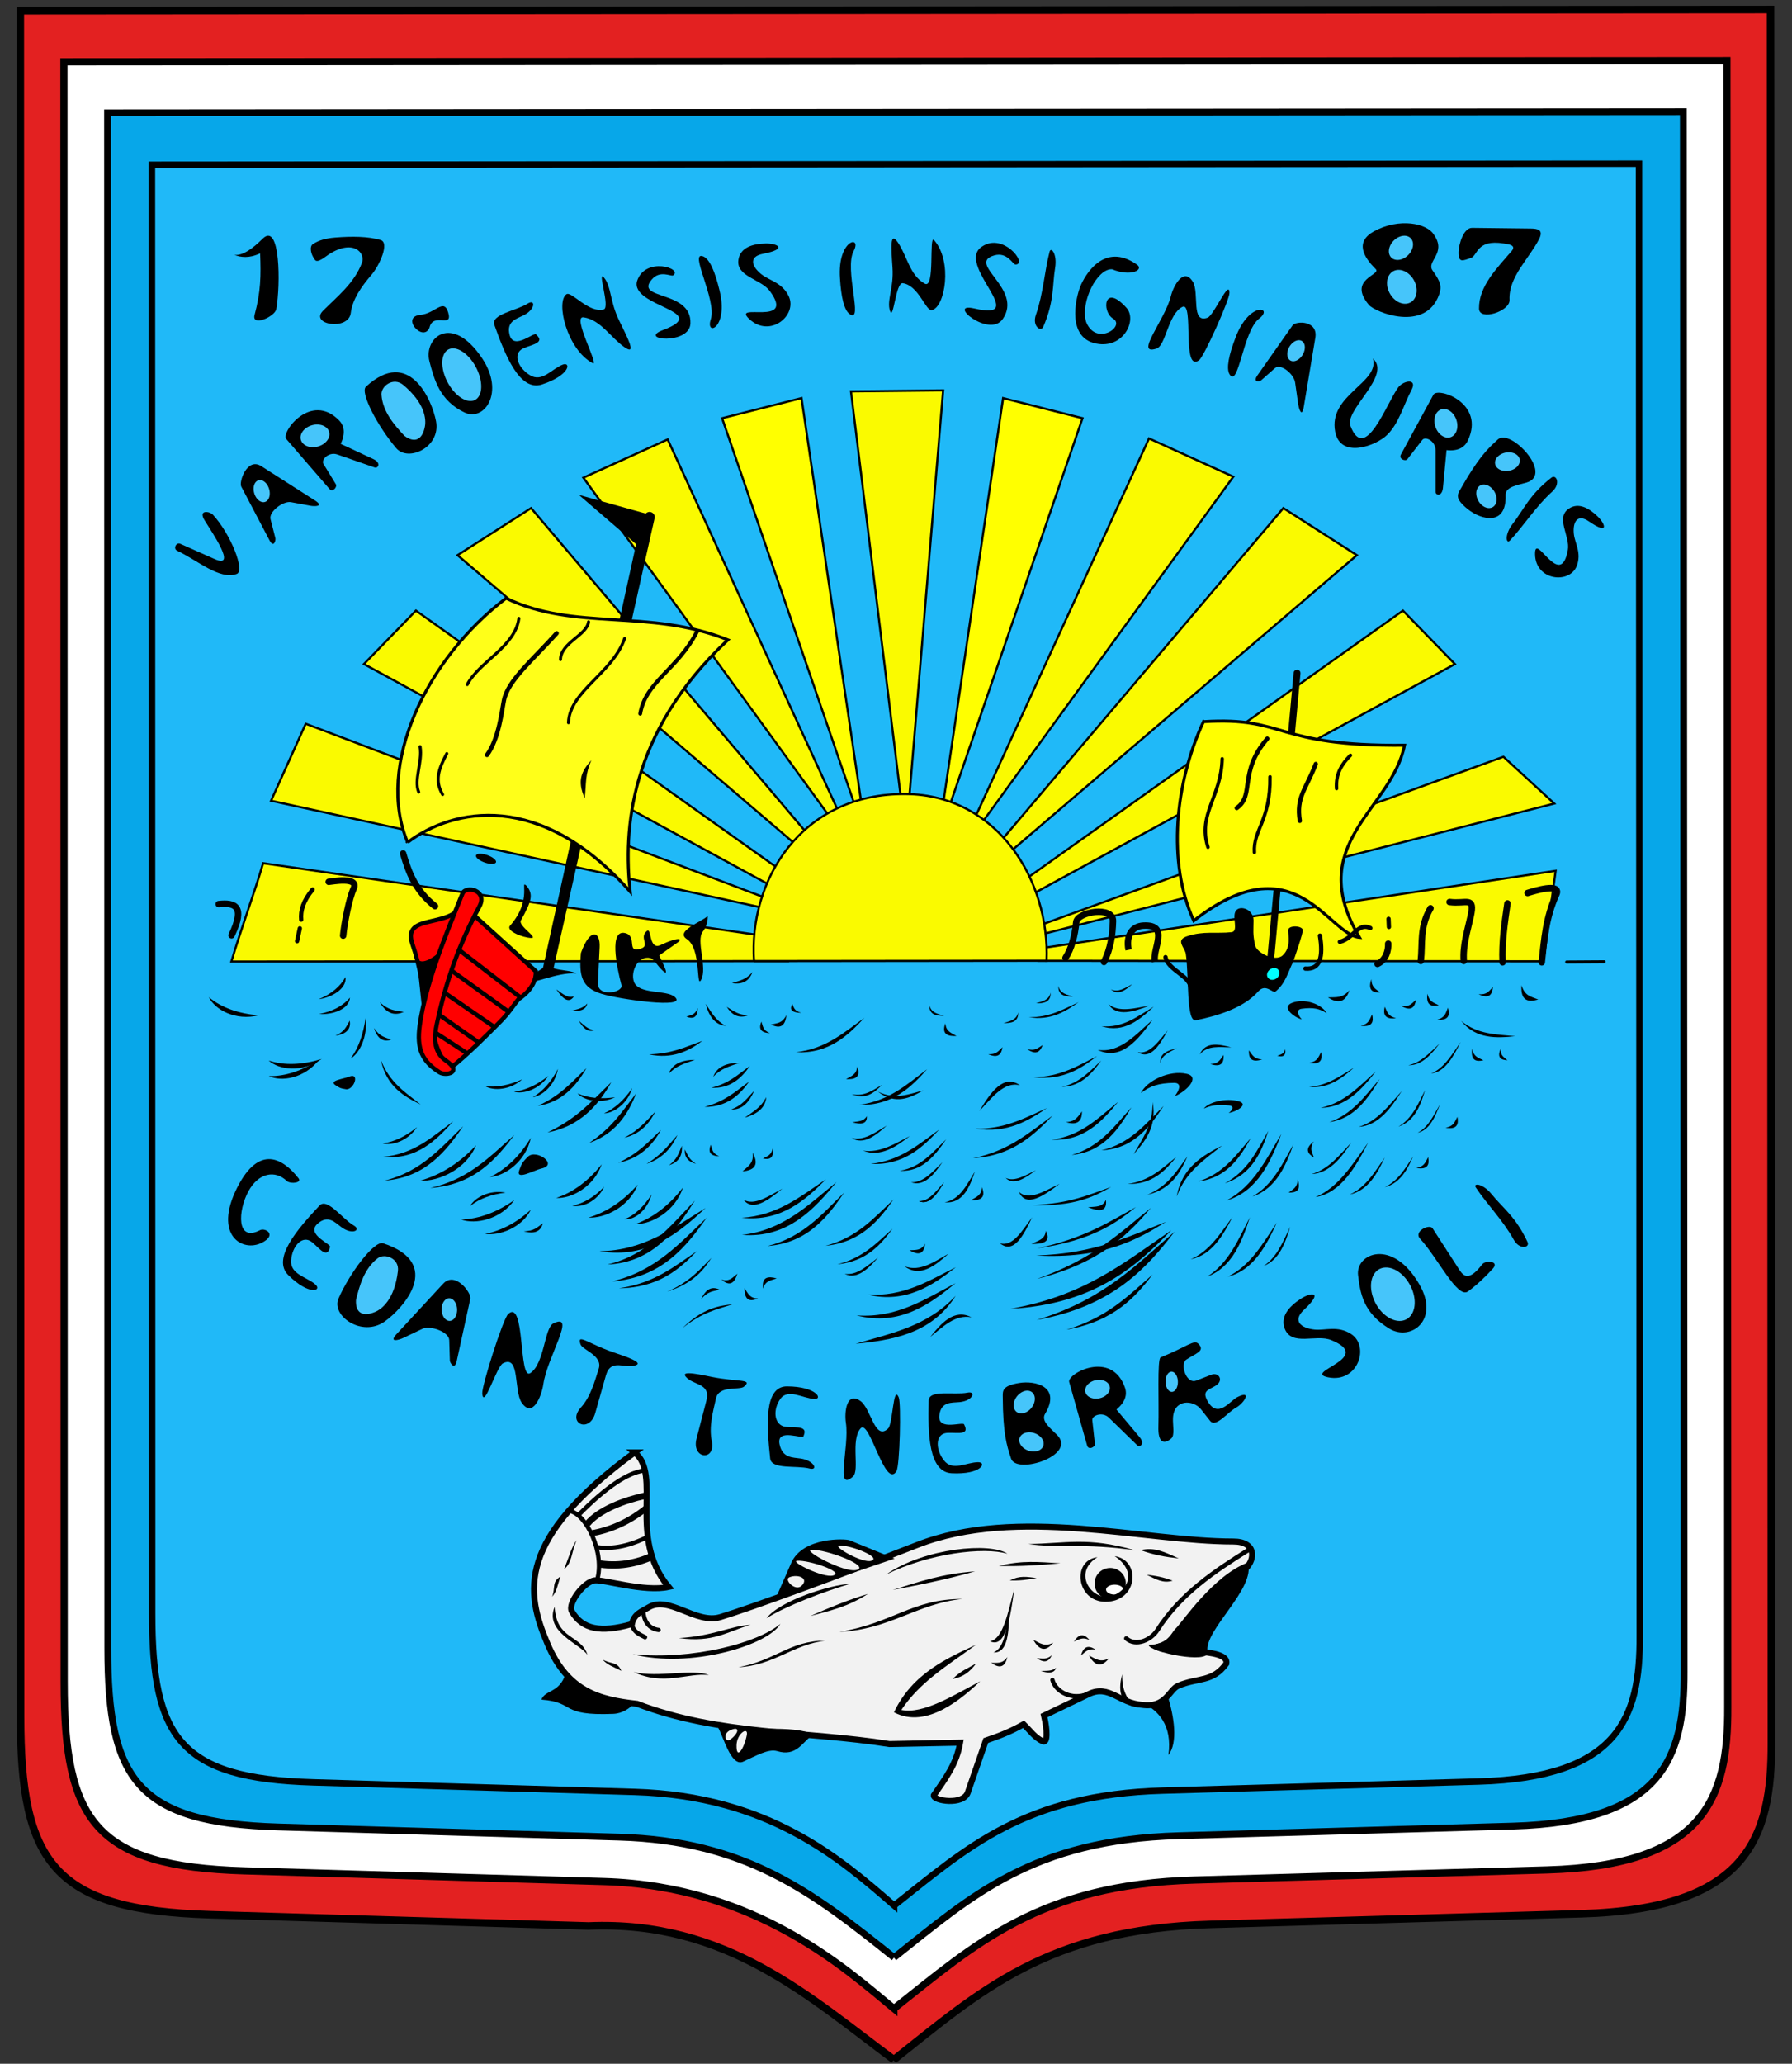 <?xml version="1.0" encoding="UTF-8" standalone="no"?>
<!-- Created with Inkscape (http://www.inkscape.org/) -->

<svg
 xmlns:dc="http://purl.org/dc/elements/1.1/"
 xmlns:cc="http://creativecommons.org/ns#"
 xmlns:rdf="http://www.w3.org/1999/02/22-rdf-syntax-ns#"
 xmlns:svg="http://www.w3.org/2000/svg"
 xmlns="http://www.w3.org/2000/svg"
 xmlns:xlink="http://www.w3.org/1999/xlink"
 version="1.1"
 width="417"
 height="480"
 id="svg2816">
<rect width="100%" height="100%" fill="#333333" stroke="none"/>
<defs
 id="defs2820" />
<path
 d="m 207.993,479.05 c 20.094,-15.911 35.748,-30.379 73.59,-31.467 l 86.397,-2.48 c 38.468,-1.105 44.345,-17.466 44.226,-39.933 L 412.006,2.214 4.718,2.509 4.78,399.172 c 0.002,34.026 7.64,45.072 44.083,46.156 l 88.081,2.62 c 32.052,-1.359 51.52,16.614 71.05,31.101 z"
 id="path3032-7-4-9-4-8-8"
 style="fill:#e32121;fill-opacity:1;stroke:#000000;stroke-width:1.76;stroke-linecap:butt;stroke-linejoin:miter;stroke-miterlimit:4;stroke-opacity:1;stroke-dasharray:none" />
<path
 d="m 208.017,467.168 c 19.093,-15.118 33.966,-28.866 69.923,-29.899 l 82.092,-2.356 c 36.551,-1.05 42.135,-16.596 42.022,-37.943 L 401.862,14.096 14.872,14.376 14.931,391.271 c 0.002,32.331 7.259,42.825 41.886,43.856 l 83.691,2.49 c 35.437,1.054 56.634,20.6 67.509,29.551 z"
 id="path3032-7-4-9-4-8"
 style="fill:#ffffff;stroke:#000000;stroke-width:1.672;stroke-linecap:butt;stroke-linejoin:miter;stroke-miterlimit:4;stroke-opacity:1;stroke-dasharray:none" />
<path
 d="m 208.04,455.286 c 18.091,-14.325 32.184,-27.352 66.255,-28.331 l 77.786,-2.233 c 34.634,-0.995 39.925,-15.725 39.818,-35.953 L 391.718,25.978 25.026,26.243 25.081,383.37 c 0.002,30.635 6.879,40.579 39.689,41.555 l 79.302,2.359 c 29.471,0.877 45.011,12.788 63.968,28.001 z"
 id="path3032-7-4-9-4"
 style="fill:#07a7e9;fill-opacity:1;stroke:#000000;stroke-width:1.585;stroke-linecap:butt;stroke-linejoin:miter;stroke-miterlimit:4;stroke-opacity:1;stroke-dasharray:none" />
<path
 d="m 208.064,443.197 c 17.072,-13.519 30.372,-25.812 62.523,-26.735 l 73.405,-2.108 c 32.683,-0.938 37.677,-14.84 37.575,-33.927 L 381.396,38.068 35.357,38.318 35.408,375.331 c 0.004,28.91 6.491,38.294 37.454,39.215 l 74.835,2.227 c 31.223,0.929 47.897,15.601 60.367,26.425 z"
 id="path3032-7-4-9"
 style="fill:#20b9f8;fill-opacity:1;stroke:#000000;stroke-width:1.495;stroke-linecap:butt;stroke-linejoin:miter;stroke-miterlimit:4;stroke-opacity:1;stroke-dasharray:none" />
<path
 d="M 218.211,195.473 233.426,92.597 251.897,97.275 z"
 id="path3977"
 style="fill:#ffff00;stroke:#000000;stroke-width:0.5;stroke-linecap:butt;stroke-linejoin:miter;stroke-miterlimit:4;stroke-opacity:1;stroke-dasharray:none" />
<use
 transform="matrix(-1,0,0,1,419.933,0)"
 id="use3979"
 x="0"
 y="0"
 width="417"
 height="480"
 xlink:href="#path3977" />
<path
 d="m 267.376,101.977 19.62,8.897 -64.335,88.517 z"
 id="path3981"
 style="fill:#fafa00;fill-opacity:1;stroke:#000000;stroke-width:0.5;stroke-linecap:butt;stroke-linejoin:miter;stroke-miterlimit:4;stroke-opacity:1;stroke-dasharray:none" />
<use
 transform="matrix(-1,0,0,1,422.745,0.228)"
 id="use3983"
 x="0"
 y="0"
 width="417"
 height="480"
 xlink:href="#path3981" />
<path
 d="m 298.631,118.175 17.11,10.951 -81.901,70.038 -1.825,-2.51 z"
 id="path3989"
 style="fill:#fafa00;fill-opacity:1;stroke:#000000;stroke-width:0.5;stroke-linecap:butt;stroke-linejoin:miter;stroke-miterlimit:4;stroke-opacity:1;stroke-dasharray:none" />
<use
 transform="matrix(-1,0,0,1,422.213,0)"
 id="use3991"
 x="0"
 y="0"
 width="417"
 height="480"
 xlink:href="#path3989" />
<path
 d="m 326.464,142.015 12.091,12.433 -100.38,54.639 -1.483,-3.194 z"
 id="path3993"
 style="fill:#fafa00;fill-opacity:1;stroke:#000000;stroke-width:0.5;stroke-linecap:butt;stroke-linejoin:miter;stroke-miterlimit:4;stroke-opacity:1;stroke-dasharray:none" />
<use
 transform="matrix(-1,0,0,1,423.247,0)"
 id="use4006"
 x="0"
 y="0"
 width="417"
 height="480"
 xlink:href="#path3993" />
<path
 d="m 349.848,176.008 -108.935,39.582 0.228,2.053 120.532,-30.756 z"
 id="path4008"
 style="fill:#fafa00;fill-opacity:1;stroke:#000000;stroke-width:0.5;stroke-linecap:butt;stroke-linejoin:miter;stroke-miterlimit:4;stroke-opacity:1;stroke-dasharray:none" />
<path
 d="m 71.141,168.335 108.244,40.975 -0.645,2.097 L 63.075,186.241 z"
 id="path4012"
 style="fill:#fafa00;fill-opacity:1;stroke:#000000;stroke-width:0.5;stroke-linecap:butt;stroke-linejoin:miter;stroke-miterlimit:4;stroke-opacity:1;stroke-dasharray:none" />
<path
 d="M 182.611,218.368 61.22,200.77 c -1.889,6.554 -4.785,14.207 -7.38,22.871 l 129.497,-0.106 z"
 id="path4014"
 style="fill:#fafa00;fill-opacity:1;stroke:#000000;stroke-width:0.5;stroke-linecap:butt;stroke-linejoin:miter;stroke-miterlimit:4;stroke-opacity:1;stroke-dasharray:none" />
<path
 d="m 361.996,202.535 -2.823,21.052 -117.479,-0.121 0.049,-2.845 z"
 id="path4016"
 style="fill:#fafa00;fill-opacity:1;stroke:#000000;stroke-width:0.5;stroke-linecap:butt;stroke-linejoin:miter;stroke-miterlimit:4;stroke-opacity:1;stroke-dasharray:none" />
<path
 d="m 198.023,91.027 21.445,-0.228 -8.669,104.259 z"
 id="path4569"
 style="fill:#fafa00;fill-opacity:1;stroke:#000000;stroke-width:0.5;stroke-linecap:butt;stroke-linejoin:miter;stroke-miterlimit:4;stroke-opacity:1;stroke-dasharray:none" />
<path
 d="m 175.457,223.534 68.079,-0.074 c 0.758,-18.694 -11.394,-38.577 -32.738,-38.783 -24.541,-0.238 -36.612,20.319 -35.341,38.857 z"
 id="path3975"
 style="fill:#fafa00;fill-opacity:1;stroke:#000000;stroke-width:0.5;stroke-linecap:butt;stroke-linejoin:miter;stroke-miterlimit:4;stroke-opacity:1;stroke-dasharray:none" />
<path
 d="m 320.134,62.592 c 1.38,1.357 -6.629,2.316 -1.613,8.308 1.452,1.735 13.232,6.474 16.374,-2.42 0.666,-1.886 0.312,-2.981 -1.533,-5.565 -1.54,-2.158 3.357,-3.967 0.323,-8.308 -1.593,-2.709 -8.121,-4.002 -13.954,-0.807 -4.435,2.429 -2.514,5.923 0.403,8.792 z"
 id="path4022"
 style="fill:#000000;stroke:none" />
<path
 d="m 54.525,59.285 c 2.582,0.37 5.978,-3.191 6.654,-3.831 4.042,-3.831 4.124,10.738 3.105,16.454 -0.315,1.767 -5.792,4.143 -5.041,1.331 1.469,-5.499 1.485,-9.123 1.291,-14.317 -2.588,1.23 -4.56,0.917 -6.009,0.363 z"
 id="path4018"
 style="fill:#000000;stroke:none" />
<path
 d="m 81.626,72.795 c -0.525,4.22 -9.671,2.693 -6.453,-0.524 3.368,-3.368 7.229,-6.397 9.034,-11.091 0.922,-2.397 -2.014,-5.626 -7.622,-2.057 -0.856,0.545 -2.645,2.132 -3.265,1.352 -1.049,-1.32 -1.338,-3.154 -0.526,-3.691 1.444,-0.954 3.143,-1.37 5.162,-1.533 3.929,-0.316 7.67,-0.288 10.607,0.565 2.17,0.63 -0.306,5.981 -2.057,8.026 -2.567,2.998 -4.493,5.845 -4.88,8.953 z"
 id="path4020"
 style="fill:#000000;stroke:none" />
<path
 d="m 329.329,57.793 a 3.186,3.267 0 1 1 -6.372,0 3.186,3.267 0 1 1 6.372,0 z"
 transform="matrix(0.706,-0.709,0.516,0.514,65.925,259.172)"
 id="path4024"
 style="fill:#46c5fa;fill-opacity:1;stroke:none" />
<path
 d="m 325.941,68.036 a 3.105,4.154 0 1 1 -6.211,0 3.105,4.154 0 1 1 6.211,0 z"
 transform="matrix(-0.858,0.571,-0.526,-0.847,638.995,-60.002)"
 id="path4026"
 style="fill:#46c5fa;fill-opacity:1;stroke:none" />
<path
 d="m 344.17,71.787 c 0.031,2.921 7.221,0.642 7.098,-2.016 -0.248,-5.359 4.456,-9.468 6.856,-14.115 1.153,-2.232 -0.313,-2.481 -1.936,-2.5 l -13.631,-0.161 c -2.028,-0.024 -3.103,3.908 -3.146,5.565 -0.073,2.821 1.14,1.96 2.823,1.452 1.683,-0.508 1.234,-4.407 7.663,-3.388 1.081,0.171 3.068,0.362 1.855,1.774 -3.591,4.183 -7.637,8.211 -7.582,13.389 z"
 id="path4030"
 style="fill:#000000;stroke:none" />
<path
 d="m 41.217,128.087 c -0.993,-0.467 -0.214,-2.031 0.726,-1.613 l 7.985,3.549 c 5.4,2.4 -0.611,-6.198 -2.339,-9.034 -1.532,-2.514 1.204,-2.076 1.936,-1.291 4.04,4.334 7.604,13.067 5.565,13.793 -4.043,1.439 -9.074,-3.144 -13.873,-5.404 z"
 id="path4048"
 style="fill:#000000;stroke:none" />
<path
 d="m 62.712,125.667 c 0.993,1.889 1.491,-0.015 1.371,-0.484 l -1.129,-4.436 c -0.444,-1.746 2.95,-4.286 4.759,-3.952 l 4.598,0.847 c 0.781,0.144 3.272,0.222 0.968,-1.25 l -12.502,-7.985 c -3.254,-2.078 -5.228,3.636 -4.638,4.759 z"
 id="path4050"
 style="fill:#000000;stroke:none" />
<path
 d="m 76.666,113.729 c 0.771,0.892 1.85,-0.503 1.492,-1.089 l -2.904,-4.759 c -0.583,-0.955 1.257,-2.862 3.226,-2.178 l 8.711,3.025 c 0.782,0.272 1.565,-1.076 -0.282,-1.936 l -7.622,-3.549 c 1.119,-2.405 0.855,-4.191 -0.363,-5.444 -6.542,-6.733 -13.626,2.783 -12.3,4.315 z"
 id="path4052"
 style="fill:#000000;stroke:none" />
<path
 d="m 85.152,89.943 c -1.441,1.329 2.812,9.374 7.072,14.316 2.788,3.234 10.368,-0.217 9.24,-6.274 -0.916,-4.918 -6.234,-17.339 -16.312,-8.042 z"
 id="path4054"
 style="fill:#000000;stroke:none" />
<path
 d="m 99.924,84.011 c -1.382,-5.343 5.134,-11.307 12.262,-0.684 5.332,7.945 0.542,14.813 -4.106,12.605 -5.715,-2.715 -7.033,-7.578 -8.156,-11.92 z"
 id="path4056"
 style="fill:#000000;stroke:none" />
<path
 d="m 122.795,70.608 c -2.587,1.654 -8.638,2.483 -7.757,4.962 2.579,7.255 5.949,15.54 11.065,13.859 6.63,-2.178 6.783,-5.354 4.848,-4.62 -2.525,0.958 -4.804,4.214 -7.643,2.452 -2.684,-1.665 -3.845,-4.608 -2.053,-5.932 1.464,-1.081 5.984,-1.319 3.536,-3.479 -0.339,-0.898 -5.275,3.819 -6.217,0 -0.766,-3.106 1.588,-3.689 3.251,-4.506 2.879,-1.414 2.769,-3.888 0.97,-2.738 z"
 id="path4058"
 style="fill:#000000;stroke:none" />
<path
 d="m 137.909,84.468 c -5.954,-3.156 -8.641,-14.268 -6.103,-16.027 1.178,-0.816 5.09,4.431 8.669,3.536 1.609,-0.402 -1.664,-9.531 0.114,-7.357 1.704,2.083 1.271,5.426 3.516,9.989 2.182,4.435 4.036,8.109 1.218,6.152 -3.233,-2.245 -5.536,-6.368 -9.525,-6.958 -2.824,-0.418 3.835,11.58 2.11,10.665 z"
 id="path4060"
 style="fill:#000000;stroke:none" />
<path
 d="m 154.278,76.768 c 11.634,-4.395 -7.585,-5.372 -6.046,-11.35 1.846,-5.839 10.788,-2.973 8.404,-1.366 -0.477,0.321 -2.995,-1.295 -4.925,0.909 -4.268,4.874 9.242,2.414 8.954,10.266 -0.186,5.081 -12.468,3.837 -6.388,1.54 z"
 id="path4062"
 style="fill:#000000;stroke:none" />
<path
 d="m 163.688,59.658 c 1.487,0.633 2.722,3.651 3.723,7.796 2.237,8.881 -3.359,10.954 -2.012,6.805 1.463,-4.505 -5.257,-16.11 -1.711,-14.601 z"
 id="path4064"
 style="fill:#000000;stroke:none" />
<path
 d="m 178.175,56.635 c 2.679,-0.051 5.316,1.239 -0.627,2.395 -3.466,0.674 -2.595,3.057 -0.26,4.849 1.854,1.422 4.757,1.881 6.248,5.018 2.095,4.406 -4.33,9.843 -9.183,5.304 -4.308,-4.03 10.978,1.93 4.791,-6.502 -2.086,-2.842 -7.974,-3.345 -7.3,-7.357 0.465,-2.768 3.251,-3.649 6.331,-3.707 z"
 id="path4066"
 style="fill:#000000;stroke:none" />
<use
 transform="matrix(-0.985,-0.175,0.175,-0.985,348.559,160.499)"
 id="use4086"
 x="0"
 y="0"
 width="417"
 height="480"
 xlink:href="#path4064" />
<path
 d="m 217.36,55.847 c 4.364,4.937 2.551,15.662 -0.521,16.28 -1.426,0.287 -3.054,-5.741 -6.768,-6.26 -1.67,-0.233 -2.157,8.966 -2.98,6.411 -0.788,-2.448 0.924,-5.221 0.595,-10.041 -0.319,-4.685 -0.628,-8.583 1.257,-5.84 2.162,3.147 2.717,7.602 6.236,9.573 2.491,1.395 0.916,-11.554 2.181,-10.123 z"
 id="path4088"
 style="fill:#000000;stroke:none" />
<path
 d="m 226.756,71.754 c 12.923,2.994 -3.598,-9.496 1.273,-14.041 5.063,-4.234 11.337,3.786 8.275,3.82 -0.612,0.007 -1.905,-2.993 -4.914,-2.138 -6.653,1.889 6.806,7.787 1.949,14.804 -3.143,4.541 -13.338,-4.008 -6.584,-2.444 z"
 id="path4090"
 style="fill:#000000;stroke:none" />
<path
 d="m 371.807,120.152 c 1.801,1.766 2.651,4.366 -2.061,1.12 -2.748,-1.893 -3.813,0.225 -3.506,2.946 0.244,2.159 1.842,4.403 0.668,7.423 -1.649,4.242 -9.623,3.427 -9.7,-2.751 -0.069,-5.485 5.909,8.612 7.629,-0.967 0.58,-3.229 -2.956,-7.505 0.248,-9.634 2.21,-1.469 4.652,-0.165 6.722,1.864 z"
 id="path4092"
 style="fill:#000000;stroke:none" />
<path
 d="m 302.637,302.112 c 2.399,-1.571 5.515,-1.893 0.781,2.547 -2.761,2.589 -0.63,4.272 2.496,4.58 2.481,0.245 5.37,-0.988 8.488,1.029 4.381,2.835 1.621,11.462 -5.334,10.076 -6.174,-1.231 11.036,-4.485 0.679,-8.671 -3.491,-1.411 -9.11,1.483 -10.76,-2.569 -1.138,-2.795 0.891,-5.186 3.649,-6.993 z"
 id="path4094"
 style="fill:#000000;stroke:none" />
<path
 d="m 325.995,105.712 c -0.581,1.069 1.068,1.655 1.498,1.1 l 3.492,-4.505 c 0.701,-0.904 3.074,0.258 3.075,2.439 l 0.006,9.647 c 5.4e-4,0.866 1.51,1.176 1.712,-0.944 l 0.836,-8.751 c 2.604,0.279 4.182,-0.596 4.955,-2.23 4.153,-8.779 -7.01,-12.506 -8.008,-10.67 z"
 id="path4096"
 style="fill:#000000;stroke:none" />
<use
 transform="matrix(0.906,0.424,-0.424,0.906,231.739,200.672)"
 id="use4098"
 x="0"
 y="0"
 width="417"
 height="480"
 xlink:href="#path4052" />
<use
 transform="matrix(0.933,0.359,-0.359,0.933,135.904,213.946)"
 id="use4100"
 x="0"
 y="0"
 width="417"
 height="480"
 xlink:href="#path4058" />
<use
 transform="matrix(1.157,0.229,-0.182,0.884,215.702,199.462)"
 id="use4102"
 x="0"
 y="0"
 width="417"
 height="480"
 xlink:href="#path4056" />
<path
 d="m 244.234,58.559 c 0.326,-1.252 1.821,0.499 1.291,3.751 -0.676,4.14 -0.145,7.651 -2.742,13.672 -0.579,1.342 -2.643,-0.14 -1.734,-2.742 1.729,-4.951 1.999,-10.123 3.186,-14.68 z"
 id="path4104"
 style="fill:#000000;stroke:none" />
<use
 transform="matrix(0.666,-0.746,0.746,0.666,137.081,419.395)"
 id="use4106"
 x="0"
 y="0"
 width="417"
 height="480"
 xlink:href="#path4104" />
<use
 transform="matrix(-0.878,-0.479,0.479,-0.878,537.761,294.112)"
 id="use4108"
 style="fill:#000000"
 x="0"
 y="0"
 width="417"
 height="480"
 xlink:href="#path4104" />
<use
 transform="matrix(-0.824,-0.567,0.567,-0.824,387.194,229.064)"
 id="use4110"
 x="0"
 y="0"
 width="417"
 height="480"
 xlink:href="#path4064" />
<use
 transform="matrix(0.306,1.027,-0.813,0.387,375.61,-25.78)"
 id="use4112"
 x="0"
 y="0"
 width="417"
 height="480"
 xlink:href="#path4050" />
<path
 d="m 277.546,65.496 c -2.106,-3.368 -4.464,0.905 -5.081,3.388 -1.384,5.562 -8.64,13.971 -3.307,12.179 2.097,-0.704 2.684,-8.014 5.969,-9.679 2.802,-1.42 -0.224,15.315 3.872,12.421 1.215,-0.858 7.097,-14.115 7.098,-15.648 0.003,-3.459 -3.602,5.17 -5.081,5.727 -3.982,1.498 -1.86,-5.816 -3.468,-8.388 z"
 id="path4114"
 style="fill:#000000;stroke:none" />
<use
 transform="matrix(0.923,-0.384,0.384,0.923,-81.098,371.979)"
 id="use4116"
 x="0"
 y="0"
 width="417"
 height="480"
 xlink:href="#path4114" />
<use
 transform="matrix(-1.002,-0.346,0.319,-1.086,218.101,749.427)"
 id="use4118"
 x="0"
 y="0"
 width="417"
 height="480"
 xlink:href="#use4116" />
<use
 transform="matrix(0.747,0.665,-0.665,0.747,129.534,-106.647)"
 id="use4120"
 x="0"
 y="0"
 width="417"
 height="480"
 xlink:href="#use4100" />
<path
 d="m 164.373,325.779 c 1.088,-4.19 -3.19,-3.51 -4.848,-5.646 -1.191,-1.534 4.14,-0.263 6.388,0.171 5.836,1.128 9.409,0.39 7.186,2.224 -1.044,0.862 -5.798,-0.384 -6.491,2.716 -0.714,3.196 -1.667,6.572 -0.981,9.888 0.994,4.799 -4.79,4.258 -3.536,-0.57 z"
 id="path4122"
 style="fill:#000000;stroke:none" />
<use
 transform="matrix(-0.863,-0.506,-0.506,0.863,447.685,121.95)"
 id="use4124"
 style="fill:#000000"
 x="0"
 y="0"
 width="417"
 height="480"
 xlink:href="#path4122" />
<use
 transform="matrix(-1.057,0.289,0.302,1.01,134.613,171.523)"
 id="use4126"
 x="0"
 y="0"
 width="417"
 height="480"
 xlink:href="#path4050" />
<use
 transform="matrix(0.505,0.888,-0.974,0.46,133.741,172.171)"
 id="use4128"
 x="0"
 y="0"
 width="417"
 height="480"
 xlink:href="#path4054" />
<use
 transform="matrix(0.996,0.054,-0.084,-1.008,-8.662,655.888)"
 id="use4130"
 x="0"
 y="0"
 width="417"
 height="480"
 xlink:href="#use4100" />
<path
 d="m 233.345,324.974 c 0.061,8.382 0.857,11.024 1.936,14.277 1.254,3.781 15.374,-0.724 10.728,-5.485 -1.483,-1.52 -3.836,-3.23 -2.823,-4.92 3.824,-6.379 -2.297,-7.802 -6.049,-7.179 -3.968,0.659 -3.802,1.803 -3.791,3.307 z"
 id="path4132"
 style="fill:#000000;stroke:none" />
<use
 transform="matrix(0.872,0.489,0.489,-0.872,-22.501,282.981)"
 id="use4134"
 style="fill:#000000"
 x="0"
 y="0"
 width="417"
 height="480"
 xlink:href="#path4132" />
<path
 d="m 262.221,71.706 c 2.28,2.749 -0.594,9.008 -6.493,8.308 -7.75,-0.92 -5.404,-10.717 -4.356,-13.349 1.054,-2.647 5.52,-10.51 13.188,-5.122 1.726,1.213 -1.391,2.886 -5.767,1.089 -3.45,-0.255 -7.458,7.614 -6.049,12.26 2.323,5.758 9.241,0.996 6.264,-0.789 -2.705,-1.622 -2.164,-8.468 3.214,-2.397 z"
 id="path4136"
 style="fill:#000000;stroke:none" />
<path
 d="m 66.785,274.724 c 0.984,0.71 3.484,0.362 2.702,-0.645 -3.504,-4.513 -9.126,-8.127 -14.317,2.178 -5.565,11.047 1.239,15.083 5.767,12.784 3.636,-1.846 0.785,-3.554 -0.43,-2.922 -5.557,2.889 -5.155,-4.558 -2.686,-9.077 2.34,-4.282 6.233,-4.994 8.963,-2.318 z"
 id="path4138"
 style="fill:#000000;stroke:none" />
<path
 d="m 333.362,285.694 c -0.71,-1.1 -4.502,0.699 -2.904,2.42 4.109,4.422 8.684,14.026 11.131,12.26 1.883,-1.359 4.006,-3.323 5.807,-5.323 1.591,-1.768 -1.701,-2.015 -2.5,-0.968 -3.492,4.575 -4.673,2.233 -5.646,0.726 z"
 id="path4140"
 style="fill:#000000;stroke:none" />
<path
 d="m 272.949,329.814 c -0.077,1.662 0.478,4.012 -0.403,4.759 -1.807,1.533 -3.105,0.874 -2.984,-2.823 0.175,-5.35 -0.323,-15.71 0.524,-16.051 6.322,-2.547 7.742,-4.211 8.792,-3.146 1.672,1.696 -0.673,2.218 -2.823,3.67 -1.53,1.033 -0.018,5.775 2.299,4.88 l 3.549,-1.371 c 1.729,-0.668 3.044,1.436 0.807,2.662 -1.681,0.921 -2.977,1.193 -1.734,3.428 2.396,4.308 5.258,-0.016 6.896,-0.847 3.601,-1.827 1.658,1.378 -0.242,2.42 -2.029,1.113 -4.718,4.755 -6.049,3.065 l -2.097,-2.662 c -1.785,-2.266 -6.326,-2.468 -6.533,2.016 z"
 id="path4142"
 style="fill:#000000;stroke:none" />
<path
 d="m 319.489,83.402 c 1.574,5.673 -10.45,8.419 -8.792,17.019 1.221,6.335 9.444,3.32 12.099,0.726 2.748,-2.685 3.803,-6.915 5.646,-10.405 1.494,-2.829 -1.842,-2.27 -3.065,-0.645 -2.656,3.527 -7.74,17.858 -11.131,8.953 -1.413,-3.711 9.623,-11.691 5.243,-15.648 z"
 id="path4144"
 style="fill:#000000;stroke:none" />
<path
 d="m 109.212,304.648 a 2.097,3.226 0 1 1 -4.194,0 2.097,3.226 0 1 1 4.194,0 z"
 transform="matrix(-0.835,0.264,-0.13,-0.797,233.616,519.116)"
 id="path4148"
 style="fill:#46c5fa;fill-opacity:1;stroke:none" />
<path
 d="m 87.912,292.63 c 1.608,-1.221 5.032,0.015 4.685,2.984 -0.776,6.642 -3.772,8.871 -5.31,9.518 -2.716,1.143 -4.6,0.381 -4.451,-2.742 0.784,-3.258 1.891,-7.343 5.075,-9.76 z"
 id="path4152"
 style="fill:#46c5fa;fill-opacity:1;stroke:none" />
<use
 transform="matrix(0.878,0,0,0.939,-47.884,271.964)"
 id="use4154"
 x="0"
 y="0"
 width="417"
 height="480"
 xlink:href="#path4024" />
<use
 transform="matrix(0.34,0.94,-0.94,0.34,465.505,0.445)"
 id="use4156"
 x="0"
 y="0"
 width="417"
 height="480"
 xlink:href="#use4154" />
<use
 transform="matrix(0.862,-0.507,0.507,0.862,-121.525,155.725)"
 id="use4158"
 x="0"
 y="0"
 width="417"
 height="480"
 xlink:href="#use4156" />
<use
 transform="matrix(2.25,-1.135,1.135,2.25,-256.875,-265.625)"
 id="use4160"
 x="0"
 y="0"
 width="417"
 height="480"
 xlink:href="#path4148" />
<use
 transform="matrix(0.966,-0.258,0.258,0.966,-118.708,-153.024)"
 id="use4162"
 x="0"
 y="0"
 width="417"
 height="480"
 xlink:href="#path4148" />
<use
 transform="matrix(0.347,-0.767,0.733,0.285,-88.796,332.568)"
 id="use4164"
 x="0"
 y="0"
 width="417"
 height="480"
 xlink:href="#path4026" />
<use
 transform="matrix(0.548,-0.836,0.836,0.548,-204.045,4.946)"
 id="use4166"
 x="0"
 y="0"
 width="417"
 height="480"
 xlink:href="#path4152" />
<use
 transform="matrix(0.777,-0.161,0.211,1.017,-207.906,-166.8)"
 id="use4168"
 x="0"
 y="0"
 width="417"
 height="480"
 xlink:href="#use4160" />
<use
 transform="matrix(0.849,0.529,-0.529,0.849,373.941,-232.339)"
 id="use4170"
 x="0"
 y="0"
 width="417"
 height="480"
 xlink:href="#path4148" />
<use
 transform="matrix(-0.063,-0.998,0.998,-0.063,239.907,177.998)"
 id="use4172"
 x="0"
 y="0"
 width="417"
 height="480"
 xlink:href="#use4164" />
<use
 transform="matrix(0.75,0.662,-0.662,0.75,387.89,-294.976)"
 id="use4180"
 x="0"
 y="0"
 width="417"
 height="480"
 xlink:href="#use4154" />
<use
 transform="matrix(0.75,0.662,-0.662,0.75,387.89,-294.976)"
 id="use4182"
 x="0"
 y="0"
 width="417"
 height="480"
 xlink:href="#use4156" />
<path
 d="m 99.936,76.223 c -1.502,3.505 -6.809,-2.548 -2.097,-2.984 3.439,-0.318 5.427,-4.005 6.453,-0.565 1.142,3.83 -3.498,-0.184 -4.356,3.549 z"
 id="path4184"
 style="fill:#000000;stroke:none" />
<use
 transform="matrix(0.798,0,0,0.893,189.208,49.378)"
 id="use4186"
 x="0"
 y="0"
 width="417"
 height="480"
 xlink:href="#path4148" />
<path
 d="m 147.686,337.799 c -27.467,20.164 -25.466,32.394 -20.245,44.604 4.696,10.982 11.903,12.889 20.81,13.873 19.151,7.34 39.146,6.245 58.719,9.356 l 16.454,-0.323 c -0.836,4.979 -3.428,8.318 -6.13,12.26 -0.154,1.293 6.855,2.381 7.905,-0.645 l 4.194,-12.099 c 3.162,-1.075 5.742,-2.068 8.792,-3.791 1.636,1.583 2.535,3.023 4.436,3.952 1.207,0.59 1.12,-2.532 0.323,-5.969 l 10.405,-5.001 c 4.767,-2.291 7.135,2.165 12.421,2.5 5.538,0.777 6.299,-3.56 8.388,-4.436 4.747,-1.992 7.988,-0.726 11.212,-5.162 0.78,-3.954 -14.504,-2.324 -15.97,-3.872 8.655,-2.473 13.975,-11.767 20.487,-18.229 2.281,-2.264 2.385,-6.29 -2.904,-6.291 -20.775,-0.004 -50.252,-8.314 -73.561,0.807 -18.031,7.056 -38.496,14.566 -45.814,16.777 -5.646,1.706 -11.976,-5.126 -16.696,-2.258 -1.539,0.935 -3.374,1.471 -3.872,3.872 -7.428,2.136 -11.542,1.141 -13.954,-2.904 -1.126,-1.888 2.91,-7.023 5.323,-7.259 2.183,-0.213 11.564,2.761 17.18,1.533 -9.649,-11.608 -1.44,-26.076 -7.905,-31.296 z"
 id="path4194"
 style="fill:#f2f2f2;stroke:#000000;stroke-width:1.4;stroke-linecap:butt;stroke-linejoin:miter;stroke-miterlimit:4;stroke-opacity:1;stroke-dasharray:none" />
<path
 d="m 104.372,248.833 c -5.654,-8.596 -4.91,-19.259 -8.388,-29.198 -2.538,-7.252 8.455,-3.601 11.615,-9.195 l 17.1,15.486 c 0.139,4.011 -4.001,6.416 -4.033,6.453 -0.869,1.008 -2.257,3.216 -4.194,5.162 -3.106,3.121 -7.205,7.313 -12.099,11.292 z"
 id="path4188"
 style="fill:#ff0000;stroke:#000000;stroke-width:1px;stroke-linecap:butt;stroke-linejoin:miter;stroke-opacity:1" />
<path
 d="M 151.145,120.272 127.326,226.316 150.329,121.729"
 id="path4505"
 style="fill:none;stroke:#000000;stroke-width:2.418;stroke-linecap:round;stroke-linejoin:miter;stroke-miterlimit:4;stroke-opacity:1;stroke-dasharray:none" />
<path
 d="m 94.854,195.921 c 10.573,-7.96 30.896,-12.184 51.783,11.454 -1.513,-14.118 -0.465,-36.806 22.746,-58.558 -18.54,-7.379 -35.454,-1.937 -51.621,-9.679 -18.514,13.978 -30.445,38.931 -22.907,56.784 z"
 id="path4190"
 style="fill:#ffff19;fill-opacity:1;stroke:#000000;stroke-width:0.7;stroke-linecap:butt;stroke-linejoin:miter;stroke-miterlimit:4;stroke-opacity:1;stroke-dasharray:none" />
<path
 d="m 301.824,156.559 -6.13,66.463"
 id="path4535"
 style="fill:none;stroke:#000000;stroke-width:1.6;stroke-linecap:round;stroke-linejoin:miter;stroke-miterlimit:4;stroke-opacity:1;stroke-dasharray:none" />
<path
 d="m 280.047,167.851 c 19.467,-1.221 16.264,5.768 46.782,5.485 -2.983,15.07 -23.475,22.768 -10.486,44.685 -7.447,-0.676 -14.909,-22.4 -38.555,-3.872 -6.24,-13.656 -4.365,-32.042 2.258,-46.298 z"
 id="path4192"
 style="fill:#ffff00;stroke:#000000;stroke-width:0.7;stroke-linecap:butt;stroke-linejoin:miter;stroke-miterlimit:4;stroke-opacity:1;stroke-dasharray:none" />
<path
 d="m 138.934,367.522 c 1.888,-6.236 -2.51,-15.567 -6.493,-16.132"
 id="path4226"
 style="fill:none;stroke:#000000;stroke-width:1px;stroke-linecap:round;stroke-linejoin:miter;stroke-opacity:1" />
<path
 d="m 134.616,352.372 c 6.715,-6.831 11.518,-9.717 14.925,-10.299"
 id="path4228"
 style="fill:none;stroke:#000000;stroke-width:1px;stroke-linecap:butt;stroke-linejoin:miter;stroke-opacity:1" />
<path
 d="m 136.626,354.477 c 2.831,-3.398 8.713,-5.562 13.48,-6.595"
 id="path4230"
 style="fill:none;stroke:#000000;stroke-width:1.5;stroke-linecap:butt;stroke-linejoin:miter;stroke-miterlimit:4;stroke-opacity:1;stroke-dasharray:none" />
<path
 d="m 137.852,356.592 c 4.526,-0.867 8.676,-2.734 12.576,-5.888"
 id="path4232"
 style="fill:none;stroke:#000000;stroke-width:1.4;stroke-linecap:butt;stroke-linejoin:miter;stroke-miterlimit:4;stroke-opacity:1;stroke-dasharray:none" />
<path
 d="m 138.773,359.819 c 4.838,0.794 9.426,-1.128 11.897,-2.339"
 id="path4234"
 style="fill:none;stroke:#000000;stroke-width:1px;stroke-linecap:butt;stroke-linejoin:miter;stroke-opacity:1" />
<path
 d="m 139.617,363.759 c 5.154,0.754 9.264,-0.561 11.819,-1.642"
 id="path4236"
 style="fill:none;stroke:#000000;stroke-width:1.7;stroke-linecap:butt;stroke-linejoin:miter;stroke-miterlimit:4;stroke-opacity:1;stroke-dasharray:none" />
<path
 d="m 261.979,368.288 a 3.63,3.549 0 1 1 -7.259,0 3.63,3.549 0 1 1 7.259,0 z"
 id="path4246"
 style="fill:#000000;fill-opacity:1;stroke:none" />
<path
 d="m 261.818,369.296 a 2.379,2.46 0 1 1 -4.759,0 2.379,2.46 0 1 1 4.759,0 z"
 transform="matrix(0.839,0,0,0.467,41.713,197.26)"
 id="path4248"
 style="fill:#ffffff;fill-opacity:1;stroke:none" />
<path
 d="m 188.555,375.856 c 4.535,-1.999 8.851,-3.755 13.403,-5.133 -4.693,2.979 -8.371,3.781 -13.403,5.133 z"
 id="path3094"
 style="fill:#000000;stroke:none" />
<path
 d="m 178.375,376.369 c 3.109,-4.11 14.953,-7.805 19.392,-7.985 -5.548,1.61 -15.101,5.207 -19.392,7.985 z"
 id="path3094-1"
 style="fill:#000000;stroke:none" />
<path
 d="m 147.262,384.753 c 13.832,1.366 28.984,-2.558 34.335,-7.072 -2.925,5.032 -21.032,10.454 -34.335,7.072 z"
 id="path3094-1-7"
 style="fill:#000000;stroke:none" />
<path
 d="m 171.844,387.763 c 8.699,-1.6 11.987,-6.208 20.19,-6.16 -7.373,0.812 -12.021,5.777 -20.19,6.16 z"
 id="path3094-1-7-4"
 style="fill:#000000;stroke:none" />
<path
 d="m 157.985,380.989 c 8.014,-0.459 12.216,-2.9 16.654,-3.08 -5.548,1.61 -8.599,4.18 -16.654,3.08 z"
 id="path3094-1-0"
 style="fill:#000000;stroke:none" />
<path
 d="m 147.49,388.898 c 5.847,1.366 13.47,-0.847 17.452,0.684 -4.978,-0.557 -10.538,2.583 -17.452,-0.684 z"
 id="path3094-1-0-9"
 style="fill:#000000;stroke:none" />
<path
 d="m 140.247,385.989 c 1.969,1.137 3.432,0.408 4.335,2.624 -1.727,-0.9 -3.294,-1.352 -4.335,-2.624 z"
 id="path3094-1-0-4"
 style="fill:#000000;stroke:none" />
<path
 d="m 129.068,373.726 c 0.429,7.81 6.17,6.397 7.643,11.179 -1.67,-2.554 -10.082,-5.345 -7.643,-11.179 z"
 id="path3094-1-0-8"
 style="fill:#000000;stroke:none" />
<use
 transform="matrix(-0.155,-0.988,0.988,-0.155,-231.138,569.769)"
 id="use3990"
 x="0"
 y="0"
 width="417"
 height="480"
 xlink:href="#path3094-1-0-4" />
<use
 transform="matrix(-0.701,-0.214,0.328,-1.522,102.427,950.935)"
 id="use3992"
 x="0"
 y="0"
 width="417"
 height="480"
 xlink:href="#use3990" />
<use
 transform="matrix(1.418,0,0,1.241,-48.346,-101.672)"
 id="use3994"
 x="0"
 y="0"
 width="417"
 height="480"
 xlink:href="#path3094-1-7-4" />
<use
 transform="matrix(0.754,-0.286,-0.331,-0.707,222.519,680.339)"
 id="use3996"
 x="0"
 y="0"
 width="417"
 height="480"
 xlink:href="#path3094-1-7" />
<use
 transform="matrix(1.097,-0.622,-0.87,-0.783,327.89,781.365)"
 id="use3998"
 x="0"
 y="0"
 width="417"
 height="480"
 xlink:href="#path3094" />
<use
 transform="matrix(-1.414,-0.266,0.389,-0.964,339.222,769.854)"
 id="use4000"
 x="0"
 y="0"
 width="417"
 height="480"
 xlink:href="#path3094-1-0" />
<use
 transform="matrix(-0.948,-0.317,0.317,-0.948,306.383,779.675)"
 id="use4002"
 x="0"
 y="0"
 width="417"
 height="480"
 xlink:href="#path3094" />
<use
 transform="matrix(0.435,2.7580603e-4,-5.5860355e-4,0.881,134.079,46.633)"
 id="use4004"
 x="0"
 y="0"
 width="417"
 height="480"
 xlink:href="#use4002" />
<use
 transform="matrix(-0.606,-0.62,0.146,-1.243,333.694,946.558)"
 id="use4007"
 x="0"
 y="0"
 width="417"
 height="480"
 xlink:href="#path3094" />
<use
 transform="matrix(-0.671,0.015,-0.037,-0.782,464.306,645.602)"
 id="use4009"
 x="0"
 y="0"
 width="417"
 height="480"
 xlink:href="#use4007" />
<path
 d="m 259.392,361.939 c 5.922,3.989 2.362,9.096 -1.768,9.411 -3.961,0.302 -7.867,-5.711 -2.254,-9.165 -6.044,0.703 -4.895,10.355 1.854,10.362 7.648,0.008 8.324,-9.711 2.167,-10.608 z"
 id="path4011"
 style="fill:#000000;stroke:none" />
<path
 d="m 172.586,283.232 c 8.423,-0.521 13.783,-5.048 19.62,-8.954 -4.67,4.688 -10.328,9.96 -19.62,8.954 z"
 id="path4013"
 style="fill:#000000;stroke:none" />
<use
 transform="matrix(1.144,-0.047,0.052,1.269,-39.497,-64.096)"
 id="use4015"
 x="0"
 y="0"
 width="417"
 height="480"
 xlink:href="#path4013" />
<use
 transform="matrix(0.876,-0.131,0.117,0.779,-6.229,88.684)"
 id="use4017"
 x="0"
 y="0"
 width="417"
 height="480"
 xlink:href="#use4015" />
<use
 transform="matrix(1.018,-0.188,0.191,1.001,-140.262,23.515)"
 id="use4019"
 x="0"
 y="0"
 width="417"
 height="480"
 xlink:href="#path4013" />
<use
 transform="matrix(2.1,0,0,1.467,-139.965,-120.74)"
 id="use4021"
 x="0"
 y="0"
 width="417"
 height="480"
 xlink:href="#use4017" />
<path
 d="m 112.871,286.996 c 3.96,-0.774 7.589,-2.802 10.665,-5.646 -2.115,4.224 -7.288,6.101 -10.665,5.646 z"
 id="path4025"
 style="fill:#000000;stroke:none" />
<use
 transform="matrix(1.041,-0.101,0.088,1.197,-13.339,-53.508)"
 id="use4027"
 x="0"
 y="0"
 width="417"
 height="480"
 xlink:href="#path4025" />
<use
 transform="matrix(0.631,0.1,-0.094,0.698,77.699,73.004)"
 id="use4029"
 style="fill:#ff00ff"
 x="0"
 y="0"
 width="417"
 height="480"
 xlink:href="#use4027" />
<use
 transform="matrix(1.081,0,0,0.978,-2.967,10.694)"
 id="use4031"
 x="0"
 y="0"
 width="417"
 height="480"
 xlink:href="#use4027" />
<use
 transform="matrix(0.918,-0.134,0.113,1.089,-8.616,-3.967)"
 id="use4033"
 x="0"
 y="0"
 width="417"
 height="480"
 xlink:href="#use4029" />
<use
 transform="matrix(1.08,-0.046,0.044,1.028,-4.209,4.245)"
 id="use4035"
 style="fill:#000000"
 x="0"
 y="0"
 width="417"
 height="480"
 xlink:href="#use4027" />
<path
 d="m 165.97,250.437 c 0.96,-2.587 3.465,-3.218 6.103,-3.251 -2.456,0.904 -4.245,1.28 -6.103,3.251 z"
 id="path4037"
 style="fill:#000000;stroke:none" />
<use
 transform="matrix(0.731,-1.108,-1.388,-0.516,391.809,566.108)"
 id="use4039"
 x="0"
 y="0"
 width="417"
 height="480"
 xlink:href="#path4037" />
<use
 transform="matrix(1.18,-0.054,0.049,1.06,-43.761,-1.781)"
 id="use4041"
 x="0"
 y="0"
 width="417"
 height="480"
 xlink:href="#use4039" />
<use
 transform="matrix(0.387,-0.922,-0.922,-0.387,336.816,507.993)"
 id="use4043"
 x="0"
 y="0"
 width="417"
 height="480"
 xlink:href="#path4037" />
<use
 transform="matrix(-0.125,0.992,0.992,0.125,-56.408,54.144)"
 id="use4045"
 x="0"
 y="0"
 width="417"
 height="480"
 xlink:href="#use4043" />
<use
 transform="matrix(1.235,0.205,-0.258,0.979,11.882,-36.38)"
 id="use4047"
 x="0"
 y="0"
 width="417"
 height="480"
 xlink:href="#use4039" />
<use
 transform="translate(-10.38,-0.684)"
 id="use4049"
 style="fill:#000000"
 x="0"
 y="0"
 width="417"
 height="480"
 xlink:href="#path4037" />
<use
 transform="matrix(-0.245,-0.969,0.969,-0.245,-33.15,460.783)"
 id="use4051"
 x="0"
 y="0"
 width="417"
 height="480"
 xlink:href="#path4037" />
<use
 transform="matrix(-0.738,-0.124,0.089,-1.026,275.308,503.608)"
 id="use4053"
 x="0"
 y="0"
 width="417"
 height="480"
 xlink:href="#path4037" />
<use
 transform="matrix(1.035,-0.648,0.609,1.103,-168.575,93.219)"
 id="use4055"
 style="fill:#000000"
 x="0"
 y="0"
 width="417"
 height="480"
 xlink:href="#use4047" />
<use
 transform="matrix(0.816,0.079,-0.087,0.74,55.159,62.914)"
 id="use4057"
 style="fill:#000000"
 x="0"
 y="0"
 width="417"
 height="480"
 xlink:href="#use4055" />
<use
 transform="matrix(0.792,-0.117,0.087,0.728,12.959,90.644)"
 id="use4059"
 style="fill:#000000"
 x="0"
 y="0"
 width="417"
 height="480"
 xlink:href="#use4057" />
<use
 transform="matrix(0.792,0.045,0.403,0.722,-72.555,68.791)"
 id="use4061"
 style="fill:#000000"
 x="0"
 y="0"
 width="417"
 height="480"
 xlink:href="#use4059" />
<use
 transform="matrix(-0.866,0,0,0.733,296.791,72.031)"
 id="use4063"
 style="fill:#000000"
 x="0"
 y="0"
 width="417"
 height="480"
 xlink:href="#use4061" />
<use
 transform="matrix(1.165,-0.23,-0.313,0.984,63.412,39.833)"
 id="use4065"
 style="fill:#000000"
 x="0"
 y="0"
 width="417"
 height="480"
 xlink:href="#use4063" />
<use
 transform="matrix(-0.172,-0.985,0.985,-0.172,-56.287,478.162)"
 id="use4067"
 x="0"
 y="0"
 width="417"
 height="480"
 xlink:href="#use4065" />
<use
 transform="translate(11.776,-28.653)"
 id="use4069"
 x="0"
 y="0"
 width="417"
 height="480"
 xlink:href="#use4065" />
<use
 transform="matrix(0.085,-1.253,1.281,0.096,-140.029,437.488)"
 id="use4071"
 x="0"
 y="0"
 width="417"
 height="480"
 xlink:href="#use4069" />
<use
 transform="matrix(1.076,0,0,0.766,-6.262,51.528)"
 id="use4073"
 x="0"
 y="0"
 width="417"
 height="480"
 xlink:href="#use4069" />
<use
 transform="matrix(-0.011,-1,1,-0.011,-75.942,416.241)"
 id="use4075"
 x="0"
 y="0"
 width="417"
 height="480"
 xlink:href="#use4069" />
<use
 transform="matrix(1.069,-0.606,0.661,0.98,-176.52,147.629)"
 id="use4077"
 x="0"
 y="0"
 width="417"
 height="480"
 xlink:href="#use4071" />
<use
 transform="matrix(0.83,-0.043,0.041,0.798,47.777,52.101)"
 id="use4079"
 x="0"
 y="0"
 width="417"
 height="480"
 xlink:href="#path4013" />
<use
 transform="matrix(0.678,0,0,0.915,71.999,24.601)"
 id="use4081"
 x="0"
 y="0"
 width="417"
 height="480"
 xlink:href="#use4079" />
<use
 transform="matrix(0.816,0.248,-0.289,0.832,108.648,-10.851)"
 id="use4083"
 x="0"
 y="0"
 width="417"
 height="480"
 xlink:href="#use4081" />
<use
 transform="matrix(0.71,0.045,-0.122,0.991,88.262,-9.587)"
 id="use4085"
 x="0"
 y="0"
 width="417"
 height="480"
 xlink:href="#use4083" />
<use
 transform="matrix(0.974,-0.227,0.227,0.974,-41.112,62.188)"
 id="use4087"
 x="0"
 y="0"
 width="417"
 height="480"
 xlink:href="#use4085" />
<use
 transform="matrix(0.797,0,0,0.936,44.876,22)"
 id="use4089"
 x="0"
 y="0"
 width="417"
 height="480"
 xlink:href="#use4087" />
<use
 transform="matrix(1.535,-0.338,0.436,1.189,-230.231,19.733)"
 id="use4091"
 x="0"
 y="0"
 width="417"
 height="480"
 xlink:href="#use4089" />
<use
 transform="matrix(0.839,0.111,-0.122,0.761,114.244,52.636)"
 id="use4093"
 style="fill:#000000"
 x="0"
 y="0"
 width="417"
 height="480"
 xlink:href="#use4077" />
<use
 transform="matrix(0.892,-0.182,0.189,0.805,-15.366,93.165)"
 id="use4095"
 x="0"
 y="0"
 width="417"
 height="480"
 xlink:href="#path4013" />
<use
 transform="matrix(0.812,0,0,0.767,38.865,71.813)"
 id="use4097"
 x="0"
 y="0"
 width="417"
 height="480"
 xlink:href="#use4095" />
<use
 transform="matrix(0.993,0.115,-0.115,0.993,17.647,-1.164)"
 id="use4099"
 x="0"
 y="0"
 width="417"
 height="480"
 xlink:href="#use4087" />
<use
 transform="matrix(0.992,0.128,-0.128,0.992,66.881,-1.959)"
 id="use4101"
 x="0"
 y="0"
 width="417"
 height="480"
 xlink:href="#path4013" />
<use
 transform="matrix(1.118,0,0,1.178,-26.335,-48.746)"
 id="use4103"
 x="0"
 y="0"
 width="417"
 height="480"
 xlink:href="#use4101" />
<use
 transform="matrix(-0.759,0.713,0.772,0.701,137.481,-55.211)"
 id="use4105"
 x="0"
 y="0"
 width="417"
 height="480"
 xlink:href="#use4103" />
<use
 transform="matrix(-0.981,-0.392,0.376,-1.024,336.559,678.901)"
 id="use4107"
 x="0"
 y="0"
 width="417"
 height="480"
 xlink:href="#use4091" />
<use
 transform="matrix(-0.987,-0.163,0.163,-0.987,383.694,633.777)"
 id="use4109"
 x="0"
 y="0"
 width="417"
 height="480"
 xlink:href="#use4107" />
<use
 transform="matrix(0.885,0.465,-0.465,0.885,141.442,-61.325)"
 id="use4111"
 style="fill:#000000"
 x="0"
 y="0"
 width="417"
 height="480"
 xlink:href="#use4093" />
<use
 transform="matrix(-0.969,0.248,-0.248,-0.969,457.909,526.635)"
 id="use4113"
 style="fill:#000000"
 x="0"
 y="0"
 width="417"
 height="480"
 xlink:href="#use4111" />
<use
 transform="matrix(-0.276,-0.961,0.961,-0.276,-62.622,555.365)"
 id="use4115"
 style="fill:#000000"
 x="0"
 y="0"
 width="417"
 height="480"
 xlink:href="#use4113" />
<use
 transform="matrix(-0.956,-0.292,-0.292,0.956,424.694,60.399)"
 id="use4117"
 style="fill:#000000"
 x="0"
 y="0"
 width="417"
 height="480"
 xlink:href="#use4115" />
<path
 d="m 103.727,246.655 c 4.08,2.775 0.02,3.677 -1.452,2.742 -3.963,-2.515 -5.388,-5.314 -4.598,-10.97 1.338,-9.567 5.905,-20.662 9.921,-30.57 0.81,-1.998 5.978,-0.795 3.952,2.984 -4.611,8.605 -7.691,17.004 -9.921,27.424 -0.565,2.639 -0.923,6.334 2.097,8.388 z"
 id="path4119"
 style="fill:#ff0000;stroke:#000000;stroke-width:1px;stroke-linecap:butt;stroke-linejoin:miter;stroke-opacity:1" />
<path
 d="m 106.792,220.925 14.478,11.171"
 id="path4121"
 style="fill:none;stroke:#000000;stroke-width:1px;stroke-linecap:butt;stroke-linejoin:miter;stroke-opacity:1" />
<path
 d="M 118.729,235.605 104.856,225.603"
 id="path4123"
 style="fill:none;stroke:#000000;stroke-width:1px;stroke-linecap:butt;stroke-linejoin:miter;stroke-opacity:1" />
<path
 d="m 103.243,230.765 11.978,8.227"
 id="path4125"
 style="fill:none;stroke:#000000;stroke-width:1px;stroke-linecap:butt;stroke-linejoin:miter;stroke-opacity:1" />
<path
 d="m 111.389,242.461 -9.114,-6.372"
 id="path4127"
 style="fill:none;stroke:#000000;stroke-width:1px;stroke-linecap:butt;stroke-linejoin:miter;stroke-opacity:1" />
<path
 d="m 101.347,240.202 7.703,5.001"
 id="path4129"
 style="fill:none;stroke:#000000;stroke-width:1px;stroke-linecap:butt;stroke-linejoin:miter;stroke-opacity:1" />
<path
 d="m 96.871,221.973 c 0.272,3.291 3.994,0.764 5.202,-0.403 l -3.952,12.139 z"
 id="path4131"
 style="fill:#000000;stroke:none" />
<use
 id="use4133"
 x="0"
 y="0"
 width="417"
 height="480"
 xlink:href="#use4089" />
<use
 transform="matrix(0.924,0.383,-0.383,0.924,143.429,-66.083)"
 id="use4135"
 x="0"
 y="0"
 width="417"
 height="480"
 xlink:href="#use4133" />
<use
 transform="matrix(1.245,0.201,-0.378,1.812,49.314,-266.273)"
 id="use4137"
 x="0"
 y="0"
 width="417"
 height="480"
 xlink:href="#use4135" />
<use
 transform="matrix(0.97,0,0,1.101,48.187,-32.971)"
 id="use4139"
 x="0"
 y="0"
 width="417"
 height="480"
 xlink:href="#use4079" />
<use
 transform="matrix(0.988,-0.155,0.155,0.988,-33.502,44.68)"
 id="use4141"
 x="0"
 y="0"
 width="417"
 height="480"
 xlink:href="#use4139" />
<use
 transform="matrix(0.069,-0.91,-0.865,-0.073,488.99,524.837)"
 id="use4143"
 x="0"
 y="0"
 width="417"
 height="480"
 xlink:href="#use4141" />
<use
 transform="matrix(-0.067,-0.779,-0.85,0.061,521.863,474.227)"
 id="use4145"
 x="0"
 y="0"
 width="417"
 height="480"
 xlink:href="#use4143" />
<use
 transform="matrix(0.967,0.253,-0.253,0.967,74.56,-60.898)"
 id="use4147"
 x="0"
 y="0"
 width="417"
 height="480"
 xlink:href="#use4145" />
<use
 transform="matrix(0.036,-0.999,-0.999,-0.036,547,558.37)"
 id="use4149"
 x="0"
 y="0"
 width="417"
 height="480"
 xlink:href="#use4143" />
<use
 transform="matrix(0.983,-0.185,0.185,0.983,-39.93,56.682)"
 id="use4151"
 x="0"
 y="0"
 width="417"
 height="480"
 xlink:href="#use4149" />
<use
 transform="matrix(1.064,0.125,-0.161,1.374,26.501,-134.578)"
 id="use4153"
 x="0"
 y="0"
 width="417"
 height="480"
 xlink:href="#use4151" />
<use
 transform="matrix(0.785,-0.049,0.031,0.742,58.715,85.123)"
 id="use4155"
 x="0"
 y="0"
 width="417"
 height="480"
 xlink:href="#use4153" />
<use
 transform="matrix(0.705,0.107,-0.098,0.769,204.765,49.369)"
 id="use4157"
 x="0"
 y="0"
 width="417"
 height="480"
 xlink:href="#use4077" />
<use
 transform="matrix(-0.834,-0.553,-0.553,0.834,709.229,203.732)"
 id="use4159"
 x="0"
 y="0"
 width="417"
 height="480"
 xlink:href="#use4157" />
<use
 transform="matrix(-0.664,-0.748,0.748,-0.664,333.978,676.595)"
 id="use4161"
 x="0"
 y="0"
 width="417"
 height="480"
 xlink:href="#use4159" />
<use
 transform="matrix(1,-0.005,0.005,1,5.454,-7.708)"
 id="use4163"
 x="0"
 y="0"
 width="417"
 height="480"
 xlink:href="#use4161" />
<use
 transform="translate(-31.699,-15.083)"
 id="use4165"
 x="0"
 y="0"
 width="417"
 height="480"
 xlink:href="#use4163" />
<use
 transform="matrix(0.038,0.999,-0.999,0.038,591.81,-102.066)"
 id="use4167"
 x="0"
 y="0"
 width="417"
 height="480"
 xlink:href="#use4163" />
<use
 transform="matrix(0.825,0.223,-0.231,0.796,122.957,-26.671)"
 id="use4169"
 x="0"
 y="0"
 width="417"
 height="480"
 xlink:href="#use4167" />
<use
 transform="matrix(-0.063,-0.998,0.998,-0.063,112.573,594.415)"
 id="use4171"
 x="0"
 y="0"
 width="417"
 height="480"
 xlink:href="#use4167" />
<use
 transform="matrix(-0.254,0.967,-0.967,-0.254,633.409,-35.438)"
 id="use4173"
 x="0"
 y="0"
 width="417"
 height="480"
 xlink:href="#use4171" />
<use
 transform="matrix(-0.201,-0.98,0.98,-0.201,157.613,597.098)"
 id="use4175"
 x="0"
 y="0"
 width="417"
 height="480"
 xlink:href="#use4173" />
<use
 transform="matrix(-1,0,0,1,641.522,-1.774)"
 id="use4177"
 x="0"
 y="0"
 width="417"
 height="480"
 xlink:href="#use4175" />
<use
 transform="matrix(-0.919,-0.395,-0.395,0.919,718.139,144.633)"
 id="use4179"
 x="0"
 y="0"
 width="417"
 height="480"
 xlink:href="#use4177" />
<use
 transform="matrix(0.382,0.924,-0.924,0.382,423.788,-159.505)"
 id="use4181"
 x="0"
 y="0"
 width="417"
 height="480"
 xlink:href="#use4179" />
<use
 transform="matrix(0.309,-0.951,0.951,0.309,21.623,475.716)"
 id="use4183"
 x="0"
 y="0"
 width="417"
 height="480"
 xlink:href="#use4181" />
<use
 transform="matrix(0.521,1.243,-1.282,0.505,471.249,-315.295)"
 id="use4185"
 x="0"
 y="0"
 width="417"
 height="480"
 xlink:href="#use4183" />
<use
 transform="matrix(0.949,0.316,-0.316,0.949,118.672,-98.546)"
 id="use4187"
 x="0"
 y="0"
 width="417"
 height="480"
 xlink:href="#use4155" />
<use
 transform="matrix(0.992,-0.125,0.125,0.992,-27.711,43.806)"
 id="use4189"
 x="0"
 y="0"
 width="417"
 height="480"
 xlink:href="#use4187" />
<use
 transform="matrix(0.782,0.074,-0.087,0.916,96.959,0.134)"
 id="use4191"
 x="0"
 y="0"
 width="417"
 height="480"
 xlink:href="#use4189" />
<use
 transform="matrix(0.843,-0.236,0.271,0.735,-12.13,144.009)"
 id="use4193"
 x="0"
 y="0"
 width="417"
 height="480"
 xlink:href="#use4191" />
<use
 transform="matrix(0.673,0.159,-0.12,0.892,142.317,-22.022)"
 id="use4195"
 x="0"
 y="0"
 width="417"
 height="480"
 xlink:href="#use4193" />
<use
 transform="matrix(0.687,0,0,0.877,115.814,19.796)"
 id="use4197"
 x="0"
 y="0"
 width="417"
 height="480"
 xlink:href="#use4191" />
<use
 transform="matrix(0.979,0.092,-0.073,0.778,19.911,22.891)"
 id="use4199"
 x="0"
 y="0"
 width="417"
 height="480"
 xlink:href="#use4197" />
<use
 transform="matrix(0.926,0,0,0.884,12.417,41.39)"
 id="use4201"
 x="0"
 y="0"
 width="417"
 height="480"
 xlink:href="#use4191" />
<use
 transform="matrix(1.378,-0.127,0.075,1.559,-134.91,-108.551)"
 id="use4203"
 x="0"
 y="0"
 width="417"
 height="480"
 xlink:href="#use4201" />
<use
 transform="matrix(0.744,-0.06,0.074,0.623,65.71,122.744)"
 id="use4205"
 x="0"
 y="0"
 width="417"
 height="480"
 xlink:href="#use4203" />
<use
 transform="matrix(0.857,-0.052,0.045,0.781,40.572,75.472)"
 id="use4207"
 x="0"
 y="0"
 width="417"
 height="480"
 xlink:href="#use4205" />
<use
 transform="matrix(0.764,0.088,-0.076,0.66,89.406,55.685)"
 id="use4209"
 x="0"
 y="0"
 width="417"
 height="480"
 xlink:href="#use4187" />
<use
 transform="matrix(0.575,0.729,-0.612,0.685,320.989,-163.089)"
 id="use4211"
 x="0"
 y="0"
 width="417"
 height="480"
 xlink:href="#use4187" />
<use
 transform="matrix(0.915,-0.112,0.116,0.895,-9.268,60.901)"
 id="use4213"
 x="0"
 y="0"
 width="417"
 height="480"
 xlink:href="#use4021" />
<use
 transform="matrix(0.624,0,0,0.624,97.641,117.694)"
 id="use4215"
 x="0"
 y="0"
 width="417"
 height="480"
 xlink:href="#use4213" />
<use
 transform="matrix(0.78,0.076,-0.057,0.585,75.041,96.06)"
 id="use4217"
 x="0"
 y="0"
 width="417"
 height="480"
 xlink:href="#use4021" />
<use
 transform="matrix(0.954,-0.299,0.299,0.954,-76.001,90.953)"
 id="use4219"
 x="0"
 y="0"
 width="417"
 height="480"
 xlink:href="#use4217" />
<use
 transform="matrix(0.848,0.041,-0.031,0.648,45.927,87.724)"
 id="use4221"
 x="0"
 y="0"
 width="417"
 height="480"
 xlink:href="#use4219" />
<use
 transform="matrix(0.156,0.988,0.988,-0.156,-44.781,40.003)"
 id="use4223"
 x="0"
 y="0"
 width="417"
 height="480"
 xlink:href="#use4147" />
<use
 transform="matrix(0.999,0.054,-0.054,0.999,21.668,-14.283)"
 id="use4225"
 x="0"
 y="0"
 width="417"
 height="480"
 xlink:href="#use4141" />
<use
 transform="matrix(0.993,-0.121,0.121,0.993,-64.852,29.788)"
 id="use4227"
 x="0"
 y="0"
 width="417"
 height="480"
 xlink:href="#use4015" />
<use
 transform="matrix(1.043,0.219,-0.234,0.976,60.89,-27)"
 id="use4229"
 x="0"
 y="0"
 width="417"
 height="480"
 xlink:href="#use4227" />
<use
 transform="matrix(1.237,0,0,1.192,-78.553,-47.402)"
 id="use4231"
 x="0"
 y="0"
 width="417"
 height="480"
 xlink:href="#use4017" />
<use
 transform="matrix(0.803,0.037,-0.029,0.638,38.338,104.21)"
 id="use4233"
 x="0"
 y="0"
 width="417"
 height="480"
 xlink:href="#use4231" />
<use
 transform="matrix(0.68,-0.217,0.231,0.456,-11.954,195.068)"
 id="use4235"
 x="0"
 y="0"
 width="417"
 height="480"
 xlink:href="#use4233" />
<use
 transform="matrix(0.458,-0.889,-0.889,-0.458,354.766,584.527)"
 id="use4237"
 x="0"
 y="0"
 width="417"
 height="480"
 xlink:href="#use4235" />
<use
 transform="matrix(1.007,-0.806,-0.436,-0.6,123.862,616.005)"
 id="use4239"
 style="fill:#000000"
 x="0"
 y="0"
 width="417"
 height="480"
 xlink:href="#use4117" />
<use
 transform="matrix(1,-0.019,0.019,1,-7.792,-9.891)"
 id="use4241"
 x="0"
 y="0"
 width="417"
 height="480"
 xlink:href="#use4079" />
<use
 transform="matrix(0.54,0.386,-0.245,0.767,159.245,-20.39)"
 id="use4243"
 x="0"
 y="0"
 width="417"
 height="480"
 xlink:href="#use4241" />
<use
 transform="matrix(0.674,-0.189,0.184,0.679,13.766,120.719)"
 id="use4245"
 x="0"
 y="0"
 width="417"
 height="480"
 xlink:href="#use4243" />
<use
 transform="matrix(0.946,0.225,-0.324,0.656,75.005,27.062)"
 id="use4247"
 style="fill:#000000"
 x="0"
 y="0"
 width="417"
 height="480"
 xlink:href="#use4093" />
<use
 transform="matrix(0.952,-0.307,0.431,1.334,-104.441,-36.323)"
 id="use4249"
 style="fill:#000000"
 x="0"
 y="0"
 width="417"
 height="480"
 xlink:href="#use4247" />
<use
 transform="matrix(-1,0,0,1,419.454,-10.038)"
 id="use4251"
 x="0"
 y="0"
 width="417"
 height="480"
 xlink:href="#use4249" />
<use
 transform="matrix(0.988,0.116,-0.153,0.748,25.781,35.842)"
 id="use4253"
 x="0"
 y="0"
 width="417"
 height="480"
 xlink:href="#use4139" />
<use
 transform="matrix(1.19,-0.256,0.258,1.182,-111.451,17.2)"
 id="use4255"
 x="0"
 y="0"
 width="417"
 height="480"
 xlink:href="#use4253" />
<use
 transform="matrix(0.95,0.312,-0.434,1.323,114.889,-174.252)"
 id="use4257"
 x="0"
 y="0"
 width="417"
 height="480"
 xlink:href="#use4099" />
<use
 transform="matrix(-1.108,0.455,-0.555,-0.909,653.914,396.504)"
 id="use4259"
 x="0"
 y="0"
 width="417"
 height="480"
 xlink:href="#use4137" />
<use
 transform="matrix(0.165,-0.77,0.986,0.129,-41.024,383.867)"
 id="use4261"
 style="fill:#000000"
 x="0"
 y="0"
 width="417"
 height="480"
 xlink:href="#use4251" />
<use
 transform="matrix(0.98,0.199,-0.199,0.98,62.467,-42.042)"
 id="use4263"
 x="0"
 y="0"
 width="417"
 height="480"
 xlink:href="#use4261" />
<use
 transform="matrix(0.67,0.303,-0.256,0.79,158.004,-49.106)"
 id="use4265"
 x="0"
 y="0"
 width="417"
 height="480"
 xlink:href="#use4141" />
<use
 transform="matrix(1.052,0,0,1.546,-14.211,-124.803)"
 id="use4267"
 x="0"
 y="0"
 width="417"
 height="480"
 xlink:href="#use4265" />
<use
 transform="matrix(0.544,0,0,0.72,125.805,68.905)"
 id="use4271"
 x="0"
 y="0"
 width="417"
 height="480"
 xlink:href="#use4267" />
<use
 transform="matrix(0.205,-0.651,-0.47,-0.208,330.757,470.542)"
 id="use4273"
 x="0"
 y="0"
 width="417"
 height="480"
 xlink:href="#use4271" />
<use
 transform="matrix(0.559,-0.829,-0.829,-0.559,312.538,592.175)"
 id="use4275"
 x="0"
 y="0"
 width="417"
 height="480"
 xlink:href="#use4273" />
<use
 transform="matrix(0.561,0.329,-0.601,0.806,257.594,-43.144)"
 id="use4277"
 x="0"
 y="0"
 width="417"
 height="480"
 xlink:href="#use4265" />
<use
 transform="matrix(1.311,-0.64,-0.657,-1.277,91.476,704.534)"
 id="use4279"
 x="0"
 y="0"
 width="417"
 height="480"
 xlink:href="#use4275" />
<use
 transform="matrix(-0.012,-1,1,-0.012,57.743,569.332)"
 id="use4281"
 x="0"
 y="0"
 width="417"
 height="480"
 xlink:href="#use4173" />
<use
 transform="matrix(-1,0,0,1,575.363,-1.084)"
 id="use4283"
 x="0"
 y="0"
 width="417"
 height="480"
 xlink:href="#use4281" />
<use
 transform="matrix(0.136,-0.609,0.68,0.148,91.581,386.4)"
 id="use4285"
 x="0"
 y="0"
 width="417"
 height="480"
 xlink:href="#use4283" />
<path
 d="m 265.486,254.24 c 1.28,-2.797 6.549,-5.436 10.674,-4.487 3.247,0.746 -0.114,4.12 -2.807,5.213 0.977,-1.208 1.832,-3.134 -0.163,-3.108 -3.565,0.048 -5.571,0.723 -7.704,2.382 z"
 id="path4287"
 style="fill:#000000;stroke:none" />
<use
 transform="matrix(0.74,0.079,-0.05,0.566,96.384,92.97)"
 id="use4289"
 x="0"
 y="0"
 width="417"
 height="480"
 xlink:href="#path4287" />
<use
 transform="matrix(-1,0,0,1.398,588.847,-124.813)"
 id="use4291"
 x="0"
 y="0"
 width="417"
 height="480"
 xlink:href="#use4289" />
<use
 transform="matrix(-1.185,-0.702,-0.821,1.012,879.148,223.844)"
 id="use4295"
 x="0"
 y="0"
 width="417"
 height="480"
 xlink:href="#use4173" />
<use
 transform="matrix(1.042,0,0,1.14,-22.753,-20.351)"
 id="use4297"
 x="0"
 y="0"
 width="417"
 height="480"
 xlink:href="#use4155" />
<use
 transform="matrix(0.993,0.115,-0.115,0.993,40.852,-30.194)"
 id="use4299"
 x="0"
 y="0"
 width="417"
 height="480"
 xlink:href="#use4297" />
<use
 transform="matrix(0.801,0.132,-0.13,0.808,90.633,15.906)"
 id="use4301"
 x="0"
 y="0"
 width="417"
 height="480"
 xlink:href="#use4297" />
<use
 transform="matrix(0.766,-0.126,0.131,0.801,43.464,94.737)"
 id="use4303"
 x="0"
 y="0"
 width="417"
 height="480"
 xlink:href="#use4301" />
<use
 transform="matrix(0.884,-0.467,0.467,0.884,-106.372,154.857)"
 id="use4305"
 x="0"
 y="0"
 width="417"
 height="480"
 xlink:href="#use4137" />
<use
 transform="matrix(1.31,0,0,1,-55.979,10.163)"
 id="use4307"
 style="fill:#000000"
 x="0"
 y="0"
 width="417"
 height="480"
 xlink:href="#use4093" />
<use
 transform="matrix(0.733,0.145,-0.155,0.784,108.325,17.631)"
 id="use4309"
 x="0"
 y="0"
 width="417"
 height="480"
 xlink:href="#use4221" />
<use
 transform="matrix(0.94,0.342,-0.342,0.94,126.496,-73.257)"
 id="use4311"
 style="fill:#000000"
 x="0"
 y="0"
 width="417"
 height="480"
 xlink:href="#use4307" />
<use
 transform="matrix(1.142,-0.399,0.399,1.145,-122.269,76.987)"
 id="use4313"
 x="0"
 y="0"
 width="417"
 height="480"
 xlink:href="#use4263" />
<use
 transform="matrix(0.699,0,0,0.728,80.699,45.476)"
 id="use4315"
 x="0"
 y="0"
 width="417"
 height="480"
 xlink:href="#use4253" />
<use
 transform="matrix(-0.519,0.183,-0.244,-0.693,449.213,349.742)"
 id="use4317"
 x="0"
 y="0"
 width="417"
 height="480"
 xlink:href="#use4279" />
<use
 transform="matrix(-1,0,0,1,490.756,-1.573)"
 id="use4319"
 x="0"
 y="0"
 width="417"
 height="480"
 xlink:href="#use4317" />
<use
 transform="translate(-7.542,4.598)"
 id="use4321"
 x="0"
 y="0"
 width="417"
 height="480"
 xlink:href="#use4317" />
<use
 transform="matrix(-1,0,0,1,453.21,-1.694)"
 id="use4323"
 x="0"
 y="0"
 width="417"
 height="480"
 xlink:href="#use4321" />
<use
 transform="translate(-17.422,-25.972)"
 id="use4325"
 x="0"
 y="0"
 width="417"
 height="480"
 xlink:href="#use4079" />
<use
 transform="matrix(1.134,0,0,1.074,-57.502,-29.542)"
 id="use4327"
 x="0"
 y="0"
 width="417"
 height="480"
 xlink:href="#use4031" />
<use
 transform="matrix(0.96,0.281,-0.281,0.96,61.37,-20.199)"
 id="use4329"
 style="fill:#000000"
 x="0"
 y="0"
 width="417"
 height="480"
 xlink:href="#use4027" />
<use
 transform="matrix(0.488,-0.418,-0.485,-0.456,194.609,454.695)"
 id="use4331"
 style="fill:#000000"
 x="0"
 y="0"
 width="417"
 height="480"
 xlink:href="#use4329" />
<use
 transform="matrix(1.071,0,0,0.974,4.241,8.86)"
 id="use4333"
 x="0"
 y="0"
 width="417"
 height="480"
 xlink:href="#use4019" />
<use
 transform="matrix(0.992,-0.129,0.129,0.992,-50.306,14.057)"
 id="use4335"
 x="0"
 y="0"
 width="417"
 height="480"
 xlink:href="#use4027" />
<use
 transform="matrix(0.796,0.154,-0.14,0.875,56.339,14.999)"
 id="use4337"
 x="0"
 y="0"
 width="417"
 height="480"
 xlink:href="#use4019" />
<use
 transform="matrix(0.695,-0.719,-0.719,-0.695,214.705,539.538)"
 id="use4339"
 x="0"
 y="0"
 width="417"
 height="480"
 xlink:href="#use4331" />
<use
 transform="matrix(-0.351,-0.618,0.445,-0.486,81.739,457.12)"
 id="use4341"
 x="0"
 y="0"
 width="417"
 height="480"
 xlink:href="#use4049" />
<use
 transform="matrix(0.561,-0.828,0.828,0.561,-139.286,213.471)"
 id="use4343"
 x="0"
 y="0"
 width="417"
 height="480"
 xlink:href="#use4341" />
<use
 transform="matrix(0.795,1.033,-0.606,1.355,166.358,-225.701)"
 id="use4345"
 x="0"
 y="0"
 width="417"
 height="480"
 xlink:href="#use4343" />
<use
 transform="matrix(0.731,0,0,0.8,40.093,48.249)"
 id="use4347"
 style="fill:#000000"
 x="0"
 y="0"
 width="417"
 height="480"
 xlink:href="#use4057" />
<use
 transform="matrix(1.168,0.185,-0.181,1.192,15.406,-78.848)"
 id="use4349"
 x="0"
 y="0"
 width="417"
 height="480"
 xlink:href="#use4055" />
<use
 transform="matrix(0.733,0.041,-0.037,0.803,41.511,40.478)"
 id="use4351"
 x="0"
 y="0"
 width="417"
 height="480"
 xlink:href="#use4349" />
<use
 transform="matrix(0.649,-0.761,-0.761,-0.649,245.904,606.633)"
 id="use4353"
 x="0"
 y="0"
 width="417"
 height="480"
 xlink:href="#use4239" />
<use
 transform="matrix(1.282,0.627,-0.566,1.421,98.842,-187.069)"
 id="use4355"
 x="0"
 y="0"
 width="417"
 height="480"
 xlink:href="#use4339" />
<use
 transform="matrix(0.959,-0.284,0.284,0.959,-67.434,31.475)"
 id="use4357"
 x="0"
 y="0"
 width="417"
 height="480"
 xlink:href="#use4355" />
<use
 transform="matrix(0.786,0.618,-0.618,0.786,154.078,-3.458)"
 id="use4359"
 x="0"
 y="0"
 width="417"
 height="480"
 xlink:href="#use4357" />
<use
 transform="matrix(0.182,-0.478,0.983,0.088,-162.684,235.226)"
 id="use4361"
 x="0"
 y="0"
 width="417"
 height="480"
 xlink:href="#use4359" />
<use
 transform="matrix(0.545,0.838,-0.838,0.545,260.593,-19.112)"
 id="use4363"
 x="0"
 y="0"
 width="417"
 height="480"
 xlink:href="#use4353" />
<use
 transform="matrix(0.164,-0.986,0.986,0.164,-171.966,287.475)"
 id="use4365"
 x="0"
 y="0"
 width="417"
 height="480"
 xlink:href="#use4363" />
<use
 transform="matrix(0.749,-0.77,0.662,0.871,-161.153,83.131)"
 id="use4367"
 x="0"
 y="0"
 width="417"
 height="480"
 xlink:href="#use4339" />
<use
 transform="matrix(0.979,0.202,-0.202,0.979,48.63,-6.67)"
 id="use4369"
 x="0"
 y="0"
 width="417"
 height="480"
 xlink:href="#use4361" />
<use
 transform="matrix(1.259,-0.164,0.193,1.073,-67.326,-9.164)"
 id="use4371"
 x="0"
 y="0"
 width="417"
 height="480"
 xlink:href="#use4363" />
<use
 transform="matrix(0.238,0.781,-0.654,0.28,243.358,101.514)"
 id="use4373"
 x="0"
 y="0"
 width="417"
 height="480"
 xlink:href="#use4337" />
<use
 transform="matrix(0.897,0.067,-0.056,0.749,73.962,34.212)"
 id="use4375"
 x="0"
 y="0"
 width="417"
 height="480"
 xlink:href="#use4079" />
<use
 transform="matrix(0.654,-0.12,0.089,0.884,67.441,60.173)"
 id="use4377"
 x="0"
 y="0"
 width="417"
 height="480"
 xlink:href="#use4375" />
<use
 transform="matrix(0.967,-0.254,-0.254,-0.967,99.818,553.33)"
 id="use4379"
 x="0"
 y="0"
 width="417"
 height="480"
 xlink:href="#use4331" />
<use
 transform="matrix(0.583,-0.812,0.812,0.583,-160.838,216.041)"
 id="use4381"
 x="0"
 y="0"
 width="417"
 height="480"
 xlink:href="#use4379" />
<use
 transform="matrix(0.916,0.401,-0.401,0.916,108.361,-29.555)"
 id="use4383"
 x="0"
 y="0"
 width="417"
 height="480"
 xlink:href="#use4381" />
<use
 transform="matrix(0.969,0.247,-0.247,0.969,59.707,-22.974)"
 id="use4385"
 x="0"
 y="0"
 width="417"
 height="480"
 xlink:href="#use4383" />
<use
 transform="matrix(0.855,-0.519,0.519,0.855,-87.08,101.547)"
 id="use4387"
 x="0"
 y="0"
 width="417"
 height="480"
 xlink:href="#use4385" />
<path
 d="m 122.852,269.03 c -1.398,1.358 -1.485,1.758 -1.996,3.08 -1.007,2.602 3.283,0.103 5.19,-0.342 3.971,-0.926 -1.292,-4.586 -3.194,-2.738 z"
 id="path4389"
 style="fill:#000000;stroke:none" />
<use
 transform="matrix(0.577,-0.416,-0.416,-0.577,121.521,459.673)"
 id="use4391"
 x="0"
 y="0"
 width="417"
 height="480"
 xlink:href="#path4389" />
<use
 transform="matrix(0.657,0.754,-0.754,0.657,229.637,-44.458)"
 id="use4393"
 x="0"
 y="0"
 width="417"
 height="480"
 xlink:href="#use4053" />
<path
 d="m 208.175,362.51 -10.494,-4.278 c -0.888,-0.362 -10.881,-0.84 -13.574,5.304 l -3.65,8.327 z"
 id="path4395"
 style="fill:#000000;stroke:none" />
<path
 d="m 189.125,403.46 c -2.479,1.828 -3.841,5.166 -8.27,3.821 -2.058,-0.625 -5.044,1.153 -7.928,2.452 -2.918,1.315 -4.674,-6.276 -6.046,-8.327 6.6,1.584 17.961,-0.461 22.243,2.053 z"
 id="path4397"
 style="fill:#000000;stroke:none" />
<path
 d="m 131.578,389.373 c -1.418,4.441 -4.722,3.601 -5.589,5.932 8.006,0.589 4.089,3.824 16.711,3.308 2.219,-0.091 3.75,-1.311 4.791,-2.281 -12.002,-1.961 -14.425,-4.685 -15.913,-6.958 z"
 id="path4399"
 style="fill:#000000;stroke:none" />
<path
 d="m 262.084,381.068 c 2.27,1.987 5.795,0.323 7.231,-1.931 5.409,-8.489 13.444,-13.781 21.052,-18.549"
 id="path4401"
 style="fill:none;stroke:#000000;stroke-width:1.024;stroke-linecap:round;stroke-linejoin:miter;stroke-miterlimit:4;stroke-opacity:1;stroke-dasharray:none" />
<path
 d="m 290.361,363.422 c -8.068,2.99 -15.278,13.97 -16.882,15.456 -0.855,0.792 -1.655,3.618 -6.16,3.707 -0.126,1.59 14.26,4.616 13.688,1.597 -0.954,-5.041 11.346,-14.678 9.354,-20.76 z"
 id="path4403"
 style="fill:#000000;stroke:none" />
<path
 d="m 227.097,382.555 c -6.863,4.966 -13.081,8.716 -17.356,15.149 5.145,1.036 12.049,-3.36 18.37,-6.671 -3.94,3.662 -12.357,11.29 -20.08,7.219 4.272,-9.157 12.836,-12.786 19.066,-15.697 z"
 id="path4415"
 style="fill:#000000;stroke:none" />
<path
 d="m 221.692,390.485 c 2.02,-2.01 3.528,-2.411 5.475,-3.622 -1.507,2.065 -3.148,3.216 -5.475,3.622 z"
 id="path4417"
 style="fill:#000000;stroke:none" />
<path
 d="m 183.679,366.844 c -1.333,0.533 1.376,3.359 2.823,1.996 1.853,-1.745 -0.777,-2.814 -2.823,-1.996 z"
 id="path4419"
 style="fill:#f2f2f2;stroke:none" />
<path
 d="m 188.804,360.448 c -2.147,0.108 7.628,5.405 10.463,4.712 3.534,-0.864 -7.113,-4.881 -10.463,-4.712 z"
 id="use4450"
 style="fill:#f2f2f2;stroke:none" />
<path
 d="m 195.259,359.482 c -1.539,0.156 5.455,4.189 7.488,3.533 2.534,-0.818 -5.087,-3.776 -7.488,-3.533 z"
 id="use4452"
 style="fill:#f2f2f2;stroke:none" />
<use
 transform="matrix(1.118,0,0,0.968,-32.825,15.036)"
 id="use4458"
 style="fill:#f2f2f2"
 x="0"
 y="0"
 width="417"
 height="480"
 xlink:href="#use4452" />
<path
 d="m 134.7,115.101 17.125,4.785 -2.281,7.985 z"
 id="path4507"
 style="fill:#000000;stroke:none" />
<path
 d="m 139.539,220.279 c 0.179,-3.692 -2.21,-4.629 -4.356,1.371 -0.468,5.203 0.078,8.053 4.84,9.518 4.037,1.242 20.119,3.54 17.019,0.726 -1.927,-1.749 -8.404,-0.501 -9.518,-3.549 -0.887,-2.427 1.054,-6.25 3.872,-5.485 0.821,0.223 1.565,1.808 2.904,2.984 1.96,1.722 -1.01,-3.543 -0.887,-3.63 l 4.356,-3.065 c 1.12,-0.788 0.297,-1.392 -4.033,0.645 -2.775,1.306 -2.097,-4.06 -3.146,-3.307 -2.008,1.565 0.743,3.359 -1.371,4.114 -3.607,1.287 -0.833,-2.76 -3.63,-3.549 -3.93,-1.109 -2.113,7.783 -0.968,12.099 0.451,1.7 -5.654,2.931 -5.485,-0.565 z"
 id="path4509"
 style="fill:#000000;stroke:none" />
<path
 d="m 113.325,175.595 c 2.774,-3.757 3.455,-10.324 3.952,-12.744 0.955,-4.647 6.642,-9.317 12.26,-15.567"
 id="path4511"
 style="fill:none;stroke:#000000;stroke-width:1;stroke-linecap:round;stroke-linejoin:miter;stroke-miterlimit:4;stroke-opacity:1;stroke-dasharray:none" />
<path
 d="m 120.746,143.815 c -0.875,6.632 -9.256,10.084 -12.018,15.406"
 id="path4513"
 style="fill:none;stroke:#000000;stroke-width:0.7;stroke-linecap:round;stroke-linejoin:miter;stroke-miterlimit:4;stroke-opacity:1;stroke-dasharray:none" />
<path
 d="m 130.425,153.413 c 0.097,-3.976 6.125,-5.64 6.533,-8.792"
 id="path4515"
 style="fill:none;stroke:#000000;stroke-width:0.7;stroke-linecap:round;stroke-linejoin:miter;stroke-miterlimit:4;stroke-opacity:1;stroke-dasharray:none" />
<path
 d="m 132.28,168.093 c 0.261,-7.377 10.316,-11.532 13.067,-19.6"
 id="path4517"
 style="fill:none;stroke:#000000;stroke-width:0.7;stroke-linecap:round;stroke-linejoin:miter;stroke-miterlimit:4;stroke-opacity:1;stroke-dasharray:none" />
<path
 d="m 162.204,146.88 c -4.521,8.852 -11.95,11.596 -13.228,19.116"
 id="path4519"
 style="fill:none;stroke:#000000;stroke-width:0.9;stroke-linecap:round;stroke-linejoin:miter;stroke-miterlimit:4;stroke-opacity:1;stroke-dasharray:none" />
<path
 d="m 103.969,175.272 c -1.754,3.307 -2.965,6.203 -0.968,9.518"
 id="path4521"
 style="fill:none;stroke:#000000;stroke-width:0.7;stroke-linecap:round;stroke-linejoin:miter;stroke-miterlimit:4;stroke-opacity:1;stroke-dasharray:none" />
<path
 d="m 97.758,173.659 c 0.604,3.623 -1.521,7.718 -0.323,10.566"
 id="path4523"
 style="fill:none;stroke:#000000;stroke-width:0.7;stroke-linecap:round;stroke-linejoin:miter;stroke-miterlimit:4;stroke-opacity:1;stroke-dasharray:none" />
<path
 d="m 281.095,197.05 c -2.457,-7.693 3.084,-11.697 3.307,-20.568"
 id="path4525"
 style="fill:none;stroke:#000000;stroke-width:0.8;stroke-linecap:round;stroke-linejoin:miter;stroke-miterlimit:4;stroke-opacity:1;stroke-dasharray:none" />
<path
 d="m 287.79,187.935 c 4.252,-2.965 0.362,-8.326 7.098,-16.132"
 id="path4527"
 style="fill:none;stroke:#000000;stroke-width:1px;stroke-linecap:round;stroke-linejoin:miter;stroke-opacity:1" />
<path
 d="m 295.533,180.676 c 0.15,10.126 -3.984,12.418 -3.63,17.584"
 id="path4529"
 style="fill:none;stroke:#000000;stroke-width:0.8;stroke-linecap:round;stroke-linejoin:miter;stroke-miterlimit:4;stroke-opacity:1;stroke-dasharray:none" />
<path
 d="m 306.18,177.692 c -2.331,6.011 -4.609,7.706 -3.71,13.228"
 id="path4531"
 style="fill:none;stroke:#000000;stroke-width:1px;stroke-linecap:round;stroke-linejoin:miter;stroke-opacity:1" />
<path
 d="m 314.246,175.675 c -1.908,1.954 -3.476,4.164 -3.226,7.743"
 id="path4533"
 style="fill:none;stroke:#000000;stroke-width:0.8;stroke-linecap:round;stroke-linejoin:miter;stroke-miterlimit:4;stroke-opacity:1;stroke-dasharray:none" />
<path
 d="m 350.784,210.116 c -0.632,4.443 -1.33,8.853 -1.129,13.712"
 id="path4537"
 style="fill:none;stroke:#000000;stroke-width:1.5;stroke-linecap:round;stroke-linejoin:miter;stroke-miterlimit:4;stroke-opacity:1;stroke-dasharray:none" />
<path
 d="m 355.462,207.697 c 6.157,-1.918 7.344,-1.103 6.695,0.323 -2.439,5.356 -2.827,10.539 -3.388,15.809"
 id="path4539"
 style="fill:none;stroke:#000000;stroke-width:1.5;stroke-linecap:round;stroke-linejoin:miter;stroke-miterlimit:4;stroke-opacity:1;stroke-dasharray:none" />
<path
 d="m 337.314,209.794 c 3.946,0.511 5.963,-1.467 4.92,3.307 -0.749,3.426 -1.867,6.778 -1.613,10.405"
 id="path4541"
 style="fill:none;stroke:#000000;stroke-width:1.5;stroke-linecap:round;stroke-linejoin:miter;stroke-miterlimit:4;stroke-opacity:1;stroke-dasharray:none" />
<path
 d="m 332.878,211.246 c -2.595,4.422 -1.8,8.227 -2.258,12.26"
 id="path4543"
 style="fill:none;stroke:#000000;stroke-width:1.5;stroke-linecap:round;stroke-linejoin:miter;stroke-miterlimit:4;stroke-opacity:1;stroke-dasharray:none" />
<path
 d="m 323.118,213.706 0.081,1.895"
 id="path4545"
 style="fill:none;stroke:#000000;stroke-width:1px;stroke-linecap:round;stroke-linejoin:miter;stroke-opacity:1" />
<path
 d="m 323.038,219.473 c 0.073,1.447 -0.446,3.801 -2.5,4.719"
 id="path4547"
 style="fill:none;stroke:#000000;stroke-width:1.5;stroke-linecap:round;stroke-linejoin:miter;stroke-miterlimit:4;stroke-opacity:1;stroke-dasharray:none" />
<path
 d="m 247.944,222.78 c 1.417,-2.186 2.158,-5.048 2.5,-8.308 0.256,-2.435 8.648,-3.799 8.55,-0.242 -0.088,3.173 -0.514,6.345 -2.097,9.518"
 id="path4549"
 style="fill:none;stroke:#000000;stroke-width:1.5;stroke-linecap:round;stroke-linejoin:miter;stroke-miterlimit:4;stroke-opacity:1;stroke-dasharray:none" />
<path
 d="m 262.624,220.925 c -0.645,-3.323 0.793,-5.508 3.468,-5.646 6.202,-0.319 2.009,5.455 2.662,8.388"
 id="path4551"
 style="fill:none;stroke:#000000;stroke-width:1.5;stroke-linecap:butt;stroke-linejoin:miter;stroke-miterlimit:4;stroke-opacity:1;stroke-dasharray:none" />
<path
 d="m 50.896,210.278 c 3.733,-0.401 6.275,0.424 2.984,7.259"
 id="path4553"
 style="fill:none;stroke:#000000;stroke-width:1.5;stroke-linecap:round;stroke-linejoin:miter;stroke-miterlimit:4;stroke-opacity:1;stroke-dasharray:none" />
<path
 d="m 72.754,206.89 c -2.187,2.611 -2.864,4.907 -2.662,7.017"
 id="path4555"
 style="fill:none;stroke:#000000;stroke-width:1px;stroke-linecap:round;stroke-linejoin:miter;stroke-opacity:1" />
<path
 d="m 69.77,215.924 -0.645,2.984"
 id="path4557"
 style="fill:none;stroke:#000000;stroke-width:1px;stroke-linecap:round;stroke-linejoin:miter;stroke-opacity:1" />
<path
 d="m 76.49,205.102 c 0.655,-0.045 7.196,-1.334 5.777,1.638 -0.983,2.058 -2.176,8.109 -2.415,10.877"
 id="path4559"
 style="fill:none;stroke:#000000;stroke-width:1.5;stroke-linecap:round;stroke-linejoin:miter;stroke-miterlimit:4;stroke-opacity:1;stroke-dasharray:none" />
<path
 d="m 101.227,210.762 c -4.657,-3.677 -6.141,-7.95 -7.421,-12.26"
 id="path4561"
 style="fill:none;stroke:#000000;stroke-width:1.5;stroke-linecap:round;stroke-linejoin:miter;stroke-miterlimit:4;stroke-opacity:1;stroke-dasharray:none" />
<path
 d="m 163.172,227.861 c 1.482,-2.828 -1.274,-9.093 0.363,-11.171 1.247,-1.583 1.208,-3.651 1.129,-3.63 -1.421,1.373 -7.649,3.519 -4.84,5.364 3.453,2.267 2.098,11.82 3.347,9.437 z"
 id="path4563"
 style="fill:#000000;stroke:none" />
<path
 d="m 278.272,237.298 c -2.304,0.469 -1.56,-10.324 -2.339,-15.486 -0.261,-1.462 -2.451,-3.111 0.242,-4.033 3.841,-1.316 6.945,-0.568 10.405,-0.968 1.7,-0.196 0.064,-3.497 0.968,-4.92 0.941,-1.482 4.162,-0.413 4.154,2.178 -0.007,2.317 -0.225,3.101 0.363,5.807 0.379,1.744 4.678,3.924 6.405,2.338 2.039,-1.873 1.27,-4.741 1.289,-5.846 0.021,-1.234 3.174,-1.098 3.412,-0.097 0.14,0.589 -2.173,7.268 -2.315,7.558 -1.154,2.354 -1.743,4.92 -4.033,6.775 -0.669,0.542 -2.261,-2.007 -4.033,0 -3.444,3.901 -9.643,5.701 -14.519,6.695 z"
 id="path4565"
 style="fill:#000000;stroke:none" />
<path
 d="m 271.9,408.174 c 0.947,-7.052 -2.48,-10.327 -5.848,-12.058 2.099,0.243 4.231,-0.388 5.606,-1.895 1.585,5.038 2.485,11.102 0.242,13.954 z"
 id="path4567"
 style="fill:#000000;stroke:none" />
<path
 d="m 137.604,176.804 c -2.164,2.453 -3.445,4.616 -1.533,8.872 0.394,-3.839 0.052,-5.394 1.533,-8.872 z"
 id="path4571"
 style="fill:#000000;stroke:none" />
<path
 d="m 307.148,217.618 c 0.8,4.87 0.105,7.944 -3.388,7.663"
 id="path4573"
 style="fill:none;stroke:#000000;stroke-width:1px;stroke-linecap:round;stroke-linejoin:miter;stroke-opacity:1" />
<path
 d="m 311.788,219.055 c 3.218,-0.8 4.209,-4.597 7.093,-3.199"
 id="path4573-2"
 style="fill:none;stroke:#000000;stroke-width:1px;stroke-linecap:round;stroke-linejoin:miter;stroke-opacity:1" />
<path
 d="m 297.307,224.655 a 1.19,1.149 0 1 1 -2.379,0 1.19,1.149 0 1 1 2.379,0 z"
 transform="matrix(1.027,-0.75,0.641,0.879,-151.829,251.135)"
 id="path4593"
 style="fill:#00ffff;fill-opacity:1;stroke:none" />
<path
 d="m 271.214,222.619 c 0.548,3.087 6.121,4.46 5.848,7.461"
 id="path4595"
 style="fill:none;stroke:#000000;stroke-width:1px;stroke-linecap:round;stroke-linejoin:miter;stroke-opacity:1" />
<use
 transform="matrix(-0.501,1.302,-0.487,-0.661,444.456,406.888)"
 id="use4471-5"
 x="0"
 y="0"
 width="417"
 height="480"
 xlink:href="#path4419" />
<use
 transform="matrix(0.709,0.607,0.701,-0.293,-236.105,417.302)"
 id="use4633"
 x="0"
 y="0"
 width="417"
 height="480"
 xlink:href="#use4471-5" />
<path
 d="m 146.96,377.644 c 0.479,1.942 1.678,2.39 3.146,3.146"
 id="path4635"
 style="fill:none;stroke:#000000;stroke-width:1px;stroke-linecap:round;stroke-linejoin:miter;stroke-opacity:1" />
<path
 d="m 149.702,374.579 c 0.059,2.598 1.426,4.257 3.549,4.517"
 id="path4637"
 style="fill:none;stroke:#000000;stroke-width:1px;stroke-linecap:round;stroke-linejoin:miter;stroke-opacity:1" />
<path
 d="m 116.464,200.532 a 2.452,0.913 0 1 1 -4.905,0 2.452,0.913 0 1 1 4.905,0 z"
 transform="matrix(0.945,0.328,-0.328,0.945,71.128,-27.15)"
 id="path4639"
 style="fill:#000000;fill-opacity:1;stroke:none" />
<path
 d="m 122.567,206.065 c -1.778,-1.674 1.498,3.085 -3.878,9.24 -1.069,1.224 3.036,2.82 4.962,2.852 1.689,0.028 -3.117,-2.85 -2.452,-4.049 2.524,-4.557 2.96,-6.02 1.369,-8.042 z"
 id="path4641"
 style="fill:#000000;stroke:none" />
<use
 transform="matrix(0.617,0.967,-1.018,0.586,398.14,2.959)"
 id="use4111-5"
 style="fill:#000000"
 x="0"
 y="0"
 width="417"
 height="480"
 xlink:href="#use4093" />
<use
 transform="matrix(0.271,-0.796,-0.895,-0.219,440.138,626.027)"
 id="use4111-5-1"
 style="fill:#000000"
 x="0"
 y="0"
 width="417"
 height="480"
 xlink:href="#use4093" />
<use
 transform="matrix(0.959,0.283,-0.283,0.959,117.641,-58.629)"
 id="use4687"
 x="0"
 y="0"
 width="417"
 height="480"
 xlink:href="#use4111-5-1" />
<use
 transform="translate(-12.947,-3.65)"
 id="use4691"
 x="0"
 y="0"
 width="417"
 height="480"
 xlink:href="#use4111-5" />
<use
 transform="matrix(0.717,-0.229,0.232,0.586,-29.75,218.047)"
 id="use4695"
 x="0"
 y="0"
 width="417"
 height="480"
 xlink:href="#use4111-5" />
<use
 transform="matrix(0.703,-0.211,0.392,0.379,-86.853,296.17)"
 id="use4697"
 x="0"
 y="0"
 width="417"
 height="480"
 xlink:href="#use4111-5" />
<use
 transform="matrix(-0.546,-2.096,1.103,-0.745,-21.188,1205.066)"
 id="use4699"
 x="0"
 y="0"
 width="417"
 height="480"
 xlink:href="#use4687" />
<use
 transform="matrix(0.608,-0.854,0.727,0.714,-76.851,332.864)"
 id="use4703"
 x="0"
 y="0"
 width="417"
 height="480"
 xlink:href="#use4257" />
<use
 transform="matrix(1.082,0.467,-0.182,1.454,50.157,-285.09)"
 id="use4707"
 x="0"
 y="0"
 width="417"
 height="480"
 xlink:href="#use4703" />
<use
 transform="matrix(1.109,-0.119,0.15,1.394,-94.753,-122.148)"
 id="use4709"
 x="0"
 y="0"
 width="417"
 height="480"
 xlink:href="#use4695" />
<path
 d="m 244.905,390.741 c 0.6,2.344 3.759,4.517 7.414,3.536"
 id="path4711"
 style="fill:none;stroke:#000000;stroke-width:1px;stroke-linecap:round;stroke-linejoin:miter;stroke-opacity:1" />
<path
 d="m 124.537,227.619 c -0.401,-2.179 2.068,-1.678 2.662,-3.831 0.771,2.241 4.974,1.532 6.896,2.621 -4.396,-0.427 -11.864,3.229 -9.558,1.21 z"
 id="path4713"
 style="fill:#000000;stroke:none" />
<path
 d="m 364.563,223.749 8.726,-0.057"
 id="path4740"
 style="fill:none;stroke:#000000;stroke-width:0.7;stroke-linecap:round;stroke-linejoin:miter;stroke-miterlimit:4;stroke-opacity:1;stroke-dasharray:none" />
</svg>
